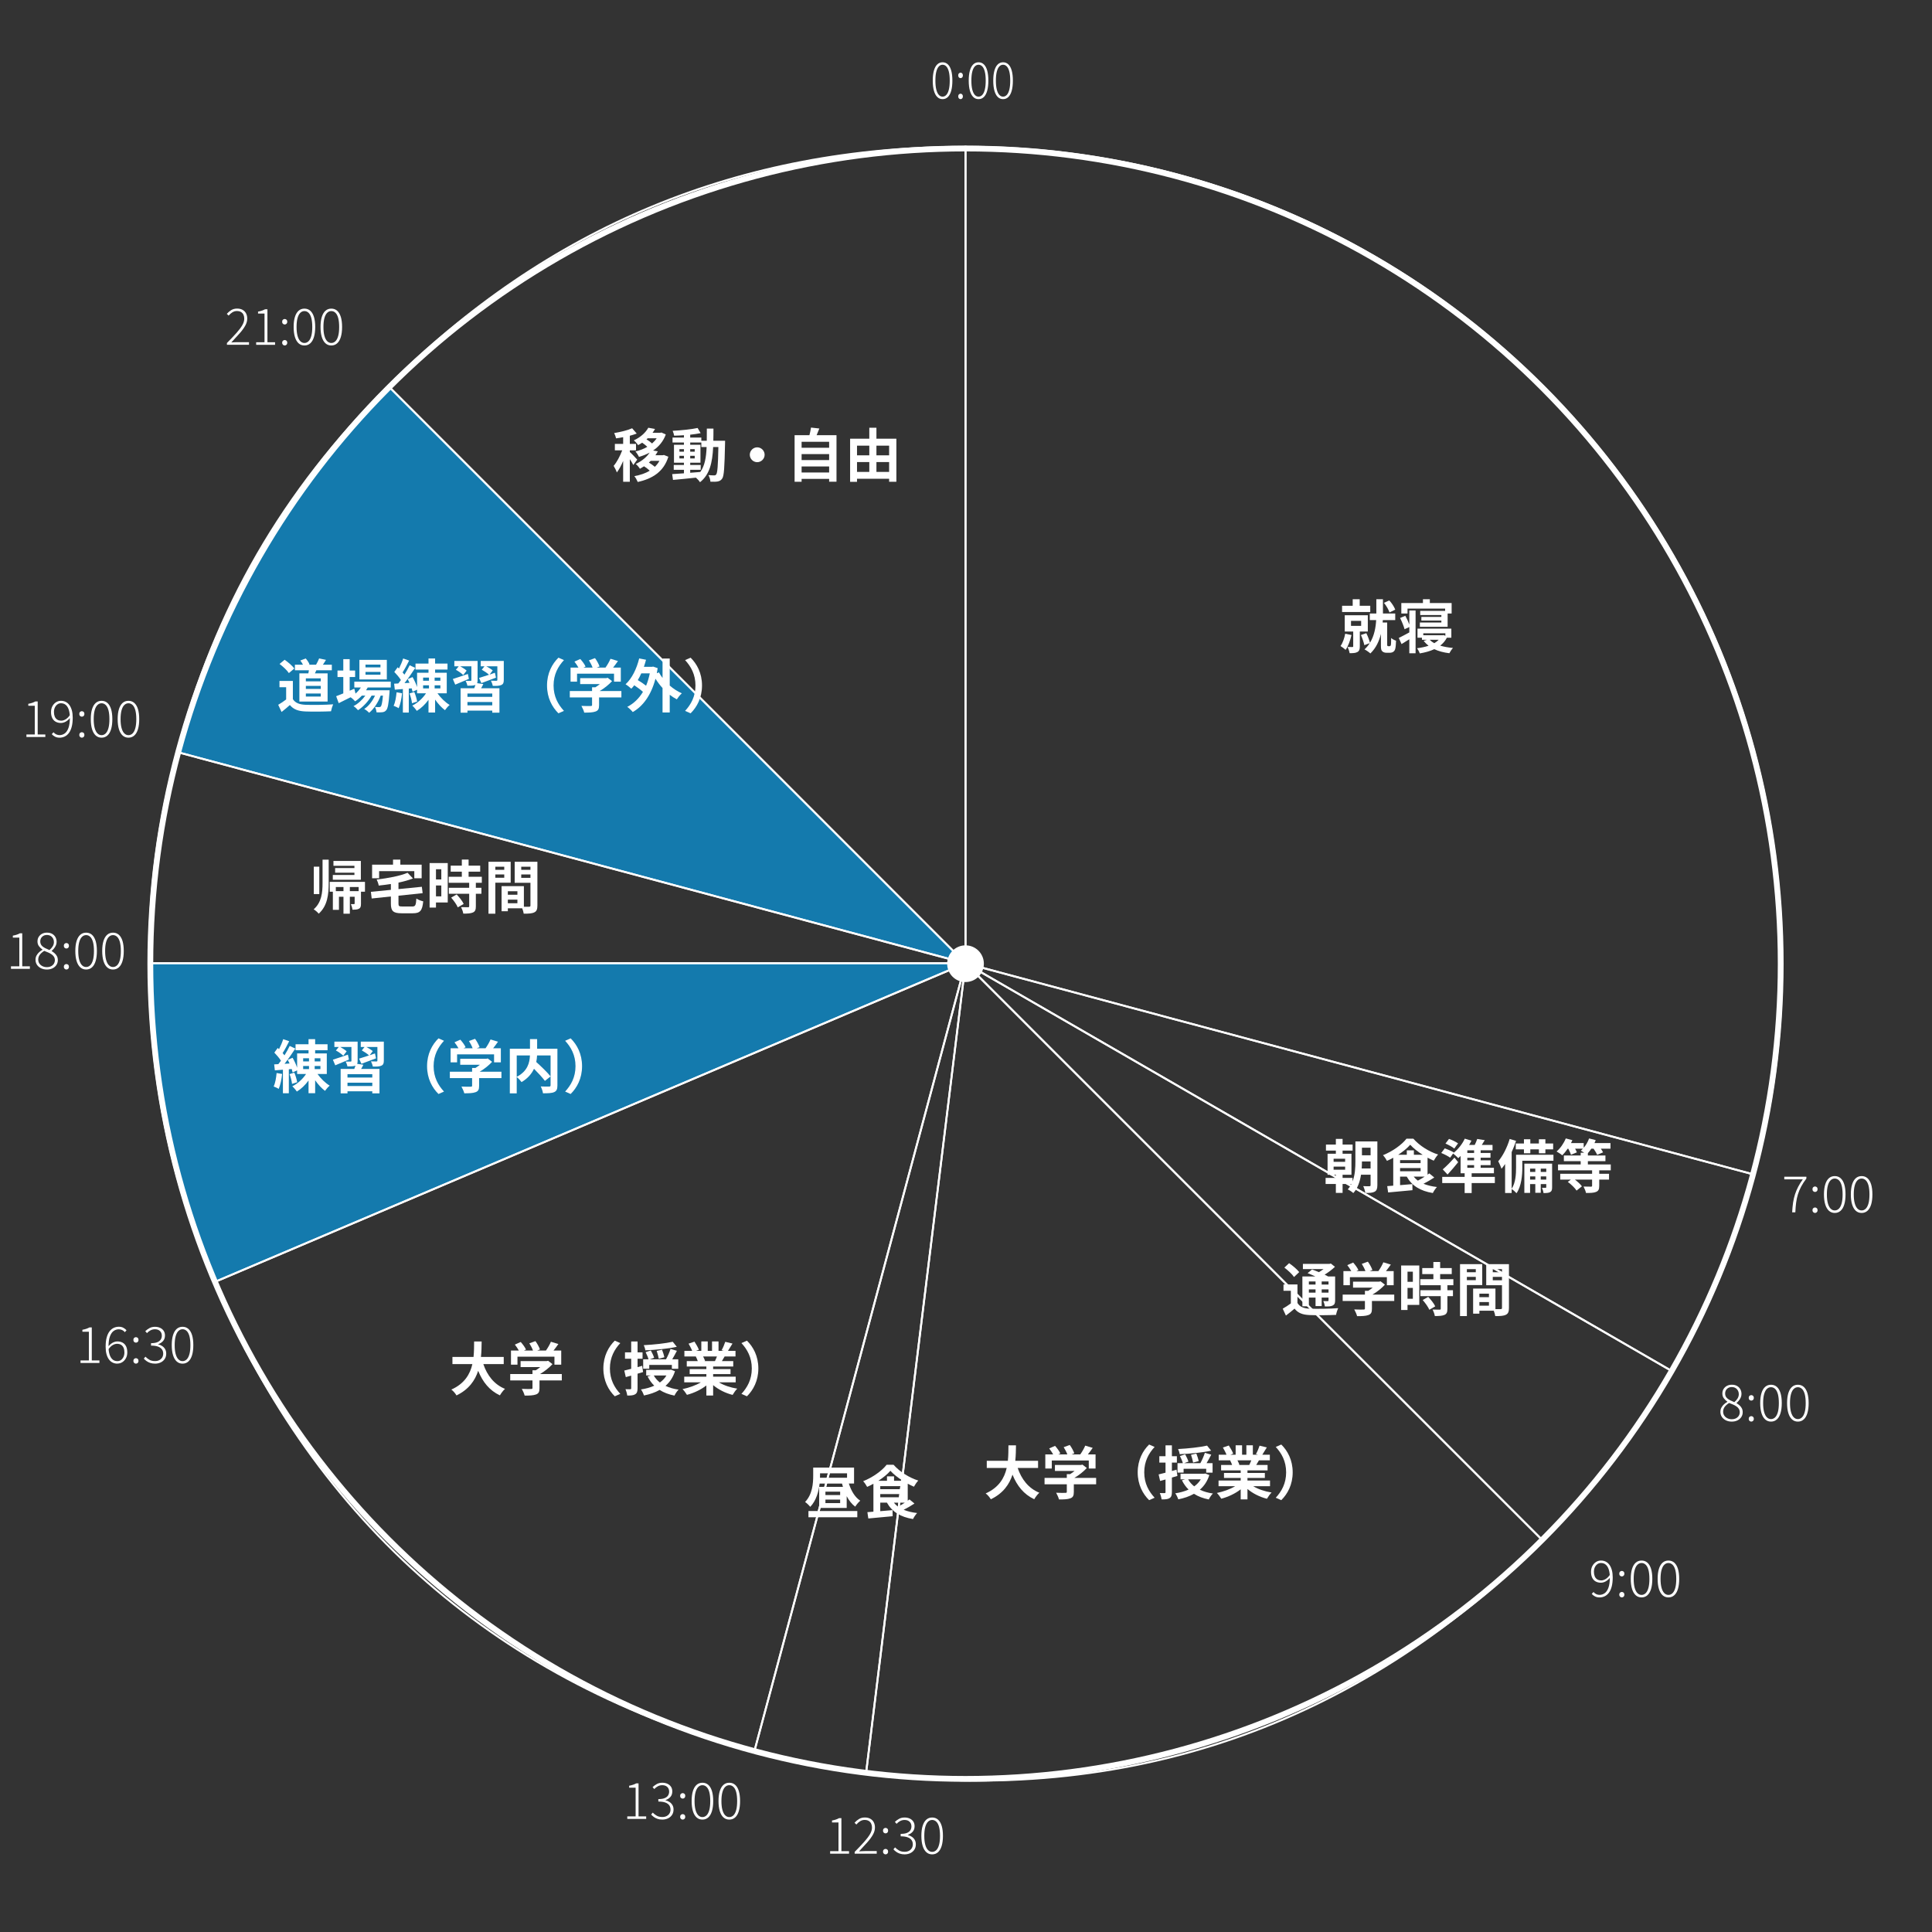 <?xml version="1.0" encoding="UTF-8"?>
<svg id="_レイヤー_1" data-name="レイヤー 1" xmlns="http://www.w3.org/2000/svg" viewBox="0 0 1000 1000">
  <rect x="0" y="0" width="1000" height="1000" fill="#333333" stroke="none"/>
  <g>
    <g>
      <path d="M487.88,51.32c-1.08,0-1.99-.37-2.75-1.12-.76-.74-1.34-1.83-1.74-3.26-.4-1.43-.6-3.17-.6-5.21s.2-3.78.6-5.19c.4-1.41.98-2.48,1.74-3.21.76-.73,1.68-1.09,2.75-1.09s1.99.36,2.75,1.09c.76.73,1.34,1.8,1.73,3.21.4,1.41.59,3.14.59,5.19s-.2,3.78-.59,5.21c-.39,1.43-.97,2.52-1.73,3.26-.76.75-1.68,1.12-2.75,1.12ZM487.88,50.02c.74,0,1.4-.31,1.96-.92s.99-1.54,1.29-2.77c.3-1.23.45-2.77.45-4.6s-.15-3.39-.45-4.6c-.3-1.21-.73-2.12-1.29-2.72-.56-.6-1.21-.9-1.96-.9s-1.4.3-1.96.9c-.56.6-1,1.5-1.3,2.72-.31,1.21-.46,2.75-.46,4.6s.15,3.37.46,4.6c.31,1.23.74,2.15,1.3,2.77.56.62,1.21.92,1.96.92Z" style="fill: #fff;"/>
      <path d="M497.18,40.45c-.32,0-.6-.12-.84-.38-.25-.25-.37-.59-.37-1.03s.12-.8.37-1.05c.24-.25.53-.38.84-.38.33,0,.62.13.85.38.24.25.36.6.36,1.05s-.12.78-.36,1.03c-.24.25-.52.38-.85.38ZM497.18,51.32c-.32,0-.6-.13-.84-.39-.25-.26-.37-.6-.37-1.01,0-.45.12-.8.37-1.05.24-.25.53-.38.84-.38.33,0,.62.12.85.38s.36.6.36,1.05c0,.42-.12.75-.36,1.01s-.52.39-.85.39Z" style="fill: #fff;"/>
      <path d="M506.5,51.32c-1.08,0-1.99-.37-2.75-1.12-.76-.74-1.34-1.83-1.74-3.26-.4-1.43-.6-3.17-.6-5.21s.2-3.78.6-5.19c.4-1.41.98-2.48,1.74-3.21.76-.73,1.68-1.09,2.75-1.09s1.99.36,2.75,1.09c.76.73,1.34,1.8,1.73,3.21.4,1.41.59,3.14.59,5.19s-.2,3.78-.59,5.21c-.39,1.43-.97,2.52-1.73,3.26-.76.75-1.68,1.12-2.75,1.12ZM506.5,50.02c.74,0,1.4-.31,1.96-.92s.99-1.54,1.29-2.77c.3-1.23.45-2.77.45-4.6s-.15-3.39-.45-4.6c-.3-1.21-.73-2.12-1.29-2.72-.56-.6-1.21-.9-1.96-.9s-1.4.3-1.96.9c-.56.6-1,1.5-1.3,2.72-.31,1.21-.46,2.75-.46,4.6s.15,3.37.46,4.6c.31,1.23.74,2.15,1.3,2.77.56.62,1.21.92,1.96.92Z" style="fill: #fff;"/>
      <path d="M519.19,51.32c-1.08,0-1.99-.37-2.75-1.12-.76-.74-1.34-1.83-1.74-3.26-.4-1.43-.6-3.17-.6-5.21s.2-3.78.6-5.19c.4-1.41.98-2.48,1.74-3.21.76-.73,1.68-1.09,2.75-1.09s1.99.36,2.75,1.09c.76.73,1.34,1.8,1.73,3.21.4,1.41.59,3.14.59,5.19s-.2,3.78-.59,5.21c-.39,1.43-.97,2.52-1.73,3.26-.76.75-1.68,1.12-2.75,1.12ZM519.19,50.02c.74,0,1.4-.31,1.96-.92s.99-1.54,1.29-2.77c.3-1.23.45-2.77.45-4.6s-.15-3.39-.45-4.6c-.3-1.21-.73-2.12-1.29-2.72-.56-.6-1.21-.9-1.96-.9s-1.4.3-1.96.9c-.56.6-1,1.5-1.3,2.72-.31,1.21-.46,2.75-.46,4.6s.15,3.37.46,4.6c.31,1.23.74,2.15,1.3,2.77.56.62,1.21.92,1.96.92Z" style="fill: #fff;"/>
    </g>
    <g>
      <path d="M896.34,735.82c-1.13,0-2.14-.22-3.03-.66s-1.59-1.04-2.09-1.79-.75-1.62-.75-2.59c0-.83.18-1.58.55-2.24.36-.66.82-1.24,1.38-1.73s1.12-.9,1.69-1.21v-.1c-.68-.45-1.28-1.02-1.81-1.72-.53-.69-.79-1.52-.79-2.5,0-.9.22-1.7.65-2.38.43-.68,1.02-1.22,1.75-1.6.74-.38,1.56-.57,2.48-.57,1.06,0,1.96.21,2.7.62s1.32.99,1.72,1.72c.4.73.6,1.55.6,2.47,0,.68-.14,1.31-.43,1.91-.29.6-.62,1.13-1.01,1.59-.39.46-.77.84-1.13,1.13v.1c.54.33,1.05.7,1.53,1.12s.88.91,1.2,1.5c.31.58.47,1.29.47,2.12,0,.88-.24,1.7-.71,2.43-.48.74-1.14,1.32-1.99,1.74-.85.42-1.84.64-2.96.64ZM896.36,734.59c.83,0,1.56-.16,2.18-.48.62-.32,1.1-.75,1.44-1.3.34-.55.51-1.16.51-1.83s-.16-1.28-.47-1.77c-.31-.49-.72-.91-1.23-1.26-.51-.35-1.1-.67-1.75-.95-.66-.28-1.33-.55-2.03-.83-.9.54-1.65,1.18-2.24,1.92-.59.75-.88,1.61-.88,2.6,0,.73.19,1.39.57,1.98.38.59.91,1.06,1.6,1.4.68.35,1.45.52,2.3.52ZM897.69,725.75c.73-.62,1.3-1.28,1.7-1.96.41-.68.61-1.42.61-2.2,0-.66-.14-1.26-.43-1.81-.29-.54-.7-.99-1.25-1.33-.55-.34-1.21-.51-1.99-.51-.99,0-1.8.31-2.44.94s-.96,1.42-.96,2.39c0,.83.23,1.52.69,2.07.46.55,1.06,1.01,1.79,1.38.74.37,1.5.71,2.27,1.03Z" style="fill: #fff;"/>
      <path d="M906.45,724.95c-.35,0-.65-.13-.92-.38s-.4-.59-.4-1.03.13-.8.4-1.05c.27-.25.58-.38.92-.38.36,0,.68.12.94.38.26.25.39.6.39,1.05s-.13.78-.39,1.03c-.26.25-.57.38-.94.38ZM906.45,735.82c-.35,0-.65-.13-.92-.39-.27-.26-.4-.6-.4-1.01,0-.45.13-.8.4-1.05.27-.25.58-.38.92-.38.36,0,.68.13.94.38.26.25.39.6.39,1.05,0,.42-.13.75-.39,1.01-.26.26-.57.39-.94.39Z" style="fill: #fff;"/>
      <path d="M916.67,735.82c-1.18,0-2.18-.37-3.02-1.12-.83-.75-1.47-1.83-1.91-3.26-.44-1.43-.66-3.17-.66-5.21s.22-3.77.66-5.19c.44-1.41,1.08-2.48,1.91-3.21.83-.73,1.84-1.09,3.02-1.09s2.18.36,3.02,1.09c.83.73,1.46,1.8,1.9,3.21.43,1.41.65,3.14.65,5.19s-.22,3.78-.65,5.21c-.43,1.43-1.07,2.52-1.9,3.26-.83.74-1.84,1.12-3.02,1.12ZM916.67,734.52c.82,0,1.53-.31,2.15-.92s1.09-1.54,1.42-2.77c.33-1.23.49-2.76.49-4.6s-.17-3.39-.49-4.6c-.33-1.21-.8-2.12-1.42-2.72-.62-.6-1.33-.9-2.15-.9s-1.53.3-2.14.9c-.62.6-1.09,1.5-1.43,2.72-.34,1.21-.51,2.75-.51,4.6s.17,3.37.51,4.6c.34,1.23.81,2.15,1.43,2.77s1.33.92,2.14.92Z" style="fill: #fff;"/>
      <path d="M930.58,735.82c-1.18,0-2.18-.37-3.02-1.12-.83-.75-1.47-1.83-1.91-3.26-.44-1.43-.66-3.17-.66-5.21s.22-3.77.66-5.19c.44-1.41,1.08-2.48,1.91-3.21.83-.73,1.84-1.09,3.02-1.09s2.18.36,3.02,1.09c.83.73,1.46,1.8,1.9,3.21.43,1.41.65,3.14.65,5.19s-.22,3.78-.65,5.21c-.43,1.43-1.07,2.52-1.9,3.26-.83.74-1.84,1.12-3.02,1.12ZM930.58,734.52c.81,0,1.53-.31,2.14-.92s1.09-1.54,1.42-2.77c.33-1.23.49-2.76.49-4.6s-.17-3.39-.49-4.6c-.33-1.21-.8-2.12-1.42-2.72-.62-.6-1.33-.9-2.14-.9s-1.53.3-2.14.9c-.62.6-1.09,1.5-1.43,2.72-.34,1.21-.51,2.75-.51,4.6s.17,3.37.51,4.6c.34,1.23.81,2.15,1.43,2.77.61.62,1.33.92,2.14.92Z" style="fill: #fff;"/>
    </g>
    <g>
      <path d="M827.91,826.82c-.9,0-1.68-.17-2.33-.51-.65-.34-1.22-.78-1.7-1.31l.91-.99c.4.49.87.85,1.42,1.11.55.25,1.1.38,1.68.38.97,0,1.86-.28,2.67-.84s1.46-1.51,1.95-2.83.74-3.12.74-5.37c0-1.49-.17-2.8-.51-3.93-.34-1.13-.85-2-1.53-2.61-.68-.61-1.56-.92-2.61-.92-.66,0-1.26.2-1.81.6-.55.4-.98.94-1.3,1.61-.32.68-.48,1.46-.48,2.34s.13,1.62.4,2.3c.27.68.69,1.22,1.26,1.6.57.38,1.3.57,2.18.57.66,0,1.38-.22,2.17-.68.79-.45,1.55-1.2,2.28-2.24l.05,1.48c-.42.52-.88.98-1.39,1.38-.51.4-1.05.71-1.61.92-.56.22-1.13.33-1.7.33-1.06,0-1.97-.22-2.74-.65s-1.37-1.07-1.78-1.91-.62-1.88-.62-3.11c0-1.14.24-2.15.72-3.02.48-.87,1.1-1.55,1.87-2.04.77-.49,1.62-.74,2.56-.74s1.75.19,2.5.57,1.38.94,1.91,1.68c.53.74.94,1.65,1.23,2.73.29,1.08.44,2.33.44,3.73,0,1.92-.19,3.55-.56,4.88-.37,1.33-.88,2.39-1.52,3.2-.64.81-1.37,1.39-2.18,1.75-.82.36-1.66.55-2.55.55Z" style="fill: #fff;"/>
      <path d="M839.45,815.95c-.35,0-.65-.13-.92-.38s-.4-.59-.4-1.03.13-.8.4-1.05c.27-.25.58-.38.92-.38.36,0,.68.12.94.38.26.25.39.6.39,1.05s-.13.78-.39,1.03c-.26.25-.57.38-.94.38ZM839.45,826.82c-.35,0-.65-.13-.92-.39-.27-.26-.4-.6-.4-1.01,0-.45.13-.8.4-1.05.27-.25.58-.38.92-.38.36,0,.68.13.94.38.26.25.39.6.39,1.05,0,.42-.13.75-.39,1.01-.26.26-.57.39-.94.39Z" style="fill: #fff;"/>
      <path d="M849.67,826.82c-1.18,0-2.18-.37-3.02-1.12-.83-.75-1.47-1.83-1.91-3.26-.44-1.43-.66-3.17-.66-5.21s.22-3.77.66-5.19c.44-1.41,1.08-2.48,1.91-3.21.83-.73,1.84-1.09,3.02-1.09s2.18.36,3.02,1.09c.83.73,1.46,1.8,1.9,3.21.43,1.41.65,3.14.65,5.19s-.22,3.78-.65,5.21c-.43,1.43-1.07,2.52-1.9,3.26-.83.74-1.84,1.12-3.02,1.12ZM849.67,825.52c.82,0,1.53-.31,2.15-.92s1.09-1.54,1.42-2.77c.33-1.23.49-2.76.49-4.6s-.17-3.39-.49-4.6c-.33-1.21-.8-2.12-1.42-2.72-.62-.6-1.33-.9-2.15-.9s-1.53.3-2.14.9c-.62.6-1.09,1.5-1.43,2.72-.34,1.21-.51,2.75-.51,4.6s.17,3.37.51,4.6c.34,1.23.81,2.15,1.43,2.77s1.33.92,2.14.92Z" style="fill: #fff;"/>
      <path d="M863.58,826.82c-1.18,0-2.18-.37-3.02-1.12-.83-.75-1.47-1.83-1.91-3.26-.44-1.43-.66-3.17-.66-5.21s.22-3.77.66-5.19c.44-1.41,1.08-2.48,1.91-3.21.83-.73,1.84-1.09,3.02-1.09s2.18.36,3.02,1.09c.83.73,1.46,1.8,1.9,3.21.43,1.41.65,3.14.65,5.19s-.22,3.78-.65,5.21c-.43,1.43-1.07,2.52-1.9,3.26-.83.74-1.84,1.12-3.02,1.12ZM863.58,825.52c.81,0,1.53-.31,2.14-.92s1.09-1.54,1.42-2.77c.33-1.23.49-2.76.49-4.6s-.17-3.39-.49-4.6c-.33-1.21-.8-2.12-1.42-2.72-.62-.6-1.33-.9-2.14-.9s-1.53.3-2.14.9c-.62.6-1.09,1.5-1.43,2.72-.34,1.21-.51,2.75-.51,4.6s.17,3.37.51,4.6c.34,1.23.81,2.15,1.43,2.77.61.62,1.33.92,2.14.92Z" style="fill: #fff;"/>
    </g>
    <g>
      <path d="M429.68,959.48v-1.33h4.32v-14.85h-3.35v-1.01c.78-.14,1.47-.31,2.07-.52.6-.21,1.12-.44,1.57-.7h1.22v17.08h3.95v1.33h-9.78Z" style="fill: #fff;"/>
      <path d="M442.37,959.48v-.94c1.99-2.01,3.65-3.76,4.97-5.24,1.32-1.48,2.31-2.81,2.99-3.98.68-1.17,1.01-2.29,1.01-3.37,0-.75-.13-1.42-.4-2.01s-.69-1.07-1.26-1.42c-.57-.35-1.31-.52-2.21-.52-.82,0-1.58.23-2.3.68-.72.45-1.36,1.01-1.91,1.69l-.96-.91c.71-.8,1.49-1.45,2.34-1.96.85-.51,1.85-.77,2.99-.77s2.05.22,2.83.65c.78.43,1.38,1.04,1.79,1.82s.62,1.69.62,2.73c0,1.2-.34,2.41-1.03,3.65-.69,1.24-1.65,2.56-2.89,3.96-1.24,1.4-2.68,2.98-4.33,4.73.5-.03,1.02-.07,1.56-.1.54-.03,1.05-.05,1.53-.05h6.08v1.35h-11.44Z" style="fill: #fff;"/>
      <path d="M458.36,948.95c-.35,0-.65-.13-.92-.38-.27-.25-.4-.59-.4-1.03s.13-.8.4-1.05c.27-.25.58-.38.92-.38s.68.13.94.38.39.6.39,1.05-.13.78-.39,1.03c-.26.25-.57.38-.94.38ZM458.36,959.82c-.35,0-.65-.13-.92-.39-.27-.26-.4-.6-.4-1.01,0-.45.13-.8.4-1.05.27-.25.58-.38.92-.38s.68.12.94.38c.26.25.39.6.39,1.05,0,.42-.13.75-.39,1.01s-.57.39-.94.39Z" style="fill: #fff;"/>
      <path d="M468.29,959.82c-.97,0-1.82-.13-2.55-.38-.73-.25-1.37-.58-1.91-.98-.55-.4-1.01-.81-1.39-1.25l.83-1.01c.55.57,1.22,1.1,2,1.57.78.48,1.78.71,2.99.71.83,0,1.56-.16,2.18-.48.62-.32,1.12-.77,1.48-1.35.36-.58.55-1.26.55-2.04,0-.83-.21-1.56-.64-2.17s-1.1-1.1-2.01-1.44c-.92-.35-2.13-.52-3.64-.52v-1.27c1.4,0,2.51-.17,3.31-.52.81-.35,1.39-.81,1.74-1.4s.53-1.24.53-1.95c0-1-.32-1.81-.96-2.42-.64-.61-1.51-.91-2.6-.91-.83,0-1.6.19-2.31.57-.71.38-1.32.86-1.82,1.43l-.88-1.01c.66-.62,1.39-1.16,2.21-1.6.81-.44,1.76-.66,2.83-.66.97,0,1.85.18,2.63.53s1.39.87,1.85,1.53c.45.67.68,1.48.68,2.43,0,1.18-.33,2.14-.99,2.87-.66.74-1.49,1.28-2.5,1.62v.1c.75.17,1.43.47,2.07.9.63.43,1.14.96,1.51,1.61.37.65.56,1.41.56,2.28,0,1.08-.26,2-.77,2.77-.51.77-1.2,1.37-2.07,1.79-.87.42-1.84.64-2.91.64Z" style="fill: #fff;"/>
      <path d="M482.49,959.82c-1.18,0-2.18-.37-3.02-1.12s-1.47-1.83-1.91-3.26c-.44-1.43-.66-3.17-.66-5.21s.22-3.78.66-5.19c.44-1.41,1.08-2.48,1.91-3.21s1.84-1.09,3.02-1.09,2.18.36,3.02,1.09,1.46,1.8,1.9,3.21c.43,1.41.65,3.14.65,5.19s-.22,3.78-.65,5.21c-.43,1.43-1.07,2.52-1.9,3.26s-1.84,1.12-3.02,1.12ZM482.49,958.52c.82,0,1.53-.31,2.15-.92s1.09-1.54,1.42-2.77.49-2.76.49-4.6-.17-3.39-.49-4.6-.8-2.12-1.42-2.72c-.62-.6-1.33-.9-2.15-.9s-1.53.3-2.14.9c-.62.6-1.09,1.5-1.43,2.72s-.51,2.75-.51,4.6.17,3.37.51,4.6.81,2.15,1.43,2.77,1.33.92,2.14.92Z" style="fill: #fff;"/>
    </g>
    <g>
      <path d="M324.68,941.48v-1.33h4.32v-14.85h-3.35v-1.01c.78-.14,1.47-.31,2.07-.52.6-.21,1.12-.44,1.57-.7h1.22v17.08h3.95v1.33h-9.78Z" style="fill: #fff;"/>
      <path d="M342.88,941.82c-.97,0-1.82-.13-2.55-.38-.73-.25-1.36-.58-1.91-.98-.55-.4-1.01-.81-1.39-1.25l.83-1.01c.55.57,1.22,1.1,2,1.57.78.48,1.78.71,2.99.71.83,0,1.56-.16,2.18-.48.62-.32,1.12-.77,1.48-1.35s.55-1.26.55-2.04c0-.83-.21-1.56-.64-2.17s-1.1-1.1-2.02-1.44c-.92-.35-2.13-.52-3.64-.52v-1.27c1.4,0,2.51-.17,3.32-.52.81-.35,1.39-.81,1.74-1.4s.53-1.24.53-1.95c0-1-.32-1.81-.96-2.42-.64-.61-1.51-.91-2.6-.91-.83,0-1.6.19-2.31.57s-1.32.86-1.82,1.43l-.88-1.01c.66-.62,1.4-1.16,2.21-1.6.81-.44,1.76-.66,2.83-.66.97,0,1.85.18,2.63.53.78.36,1.4.87,1.85,1.53.45.67.68,1.48.68,2.43,0,1.18-.33,2.14-.99,2.87s-1.49,1.28-2.5,1.62v.1c.75.17,1.43.47,2.07.9.63.43,1.13.96,1.51,1.61.37.65.56,1.41.56,2.28,0,1.08-.26,2-.77,2.77-.51.77-1.2,1.37-2.07,1.79-.87.42-1.84.64-2.91.64Z" style="fill: #fff;"/>
      <path d="M353.36,930.95c-.35,0-.65-.13-.92-.38-.27-.25-.4-.59-.4-1.03s.13-.8.4-1.05c.27-.25.58-.38.92-.38s.68.13.94.38.39.6.39,1.05-.13.78-.39,1.03c-.26.25-.57.38-.94.38ZM353.36,941.82c-.35,0-.65-.13-.92-.39-.27-.26-.4-.6-.4-1.01,0-.45.13-.8.4-1.05.27-.25.58-.38.92-.38s.68.12.94.38c.26.25.39.6.39,1.05,0,.42-.13.75-.39,1.01s-.57.39-.94.39Z" style="fill: #fff;"/>
      <path d="M363.58,941.82c-1.18,0-2.18-.37-3.02-1.12s-1.47-1.83-1.91-3.26c-.44-1.43-.66-3.17-.66-5.21s.22-3.78.66-5.19c.44-1.41,1.08-2.48,1.91-3.21s1.84-1.09,3.02-1.09,2.18.36,3.02,1.09,1.46,1.8,1.9,3.21c.43,1.41.65,3.14.65,5.19s-.22,3.78-.65,5.21c-.43,1.43-1.07,2.52-1.9,3.26s-1.84,1.12-3.02,1.12ZM363.58,940.52c.81,0,1.53-.31,2.14-.92s1.09-1.54,1.42-2.77.49-2.76.49-4.6-.17-3.39-.49-4.6-.8-2.12-1.42-2.72c-.62-.6-1.33-.9-2.14-.9s-1.53.3-2.14.9c-.62.6-1.09,1.5-1.43,2.72s-.51,2.75-.51,4.6.17,3.37.51,4.6.81,2.15,1.43,2.77c.61.62,1.33.92,2.14.92Z" style="fill: #fff;"/>
      <path d="M377.49,941.82c-1.18,0-2.18-.37-3.02-1.12s-1.47-1.83-1.91-3.26c-.44-1.43-.66-3.17-.66-5.21s.22-3.78.66-5.19c.44-1.41,1.08-2.48,1.91-3.21s1.84-1.09,3.02-1.09,2.18.36,3.02,1.09,1.46,1.8,1.9,3.21c.43,1.41.65,3.14.65,5.19s-.22,3.78-.65,5.21c-.43,1.43-1.07,2.52-1.9,3.26s-1.84,1.12-3.02,1.12ZM377.49,940.52c.82,0,1.53-.31,2.15-.92s1.09-1.54,1.42-2.77.49-2.76.49-4.6-.17-3.39-.49-4.6-.8-2.12-1.42-2.72c-.62-.6-1.33-.9-2.15-.9s-1.53.3-2.14.9c-.62.6-1.09,1.5-1.43,2.72s-.51,2.75-.51,4.6.17,3.37.51,4.6.81,2.15,1.43,2.77,1.33.92,2.14.92Z" style="fill: #fff;"/>
    </g>
    <g>
      <path d="M41.68,705.48v-1.33h4.32v-14.85h-3.35v-1.01c.78-.14,1.47-.31,2.07-.52s1.12-.44,1.57-.7h1.22v17.08h3.95v1.33h-9.78Z" style="fill: #fff;"/>
      <path d="M60.77,705.82c-.92,0-1.75-.19-2.5-.56-.75-.37-1.39-.93-1.92-1.68-.54-.74-.95-1.66-1.24-2.74-.29-1.08-.43-2.34-.43-3.76,0-1.91.18-3.52.55-4.84.36-1.32.87-2.38,1.51-3.2s1.37-1.4,2.18-1.77c.81-.36,1.67-.55,2.57-.55s1.66.17,2.31.51c.66.34,1.22.78,1.69,1.31l-.88.99c-.38-.49-.84-.85-1.39-1.11-.55-.25-1.12-.38-1.73-.38-.95,0-1.83.28-2.64.84s-1.45,1.5-1.94,2.82-.73,3.1-.73,5.36c0,1.53.17,2.84.51,3.95s.84,1.97,1.52,2.59c.68.62,1.53.92,2.57.92.69,0,1.31-.2,1.86-.6.55-.4.97-.94,1.29-1.61.31-.68.47-1.44.47-2.29s-.13-1.66-.4-2.33c-.27-.67-.69-1.19-1.26-1.57-.57-.38-1.31-.57-2.21-.57-.66,0-1.38.22-2.16.65-.78.43-1.54,1.18-2.29,2.24l-.05-1.46c.43-.55.9-1.03,1.4-1.42.5-.39,1.04-.69,1.61-.91.57-.22,1.13-.33,1.69-.33,1.08,0,2,.22,2.77.65.77.43,1.36,1.07,1.77,1.91.41.84.61,1.88.61,3.13,0,1.13-.23,2.12-.7,2.99-.47.87-1.09,1.55-1.86,2.04-.77.49-1.62.74-2.56.74Z" style="fill: #fff;"/>
      <path d="M70.36,694.95c-.35,0-.65-.13-.92-.38-.27-.25-.4-.59-.4-1.03s.13-.8.4-1.05c.27-.25.58-.38.92-.38s.68.12.94.38c.26.25.39.6.39,1.05s-.13.78-.39,1.03-.57.38-.94.38ZM70.36,705.82c-.35,0-.65-.13-.92-.39-.27-.26-.4-.6-.4-1.01,0-.45.13-.8.4-1.05.27-.25.58-.38.92-.38s.68.13.94.38c.26.25.39.6.39,1.05,0,.42-.13.75-.39,1.01-.26.26-.57.39-.94.39Z" style="fill: #fff;"/>
      <path d="M80.29,705.82c-.97,0-1.82-.13-2.55-.38-.73-.25-1.37-.58-1.91-.97s-1.01-.81-1.39-1.25l.83-1.01c.55.57,1.22,1.1,2,1.57.78.48,1.78.71,2.99.71.83,0,1.56-.16,2.18-.48s1.12-.77,1.48-1.35c.36-.58.55-1.26.55-2.04,0-.83-.21-1.56-.64-2.17s-1.1-1.1-2.01-1.44c-.92-.35-2.13-.52-3.64-.52v-1.27c1.4,0,2.51-.17,3.31-.52s1.39-.81,1.74-1.4c.36-.59.53-1.24.53-1.95,0-1-.32-1.81-.96-2.42-.64-.61-1.51-.91-2.6-.91-.83,0-1.6.19-2.31.57-.71.38-1.32.86-1.82,1.43l-.88-1.01c.66-.62,1.39-1.16,2.21-1.6.81-.44,1.76-.66,2.83-.66.97,0,1.85.18,2.63.53s1.39.87,1.85,1.53c.45.67.68,1.48.68,2.43,0,1.18-.33,2.14-.99,2.87-.66.74-1.49,1.28-2.5,1.62v.1c.75.17,1.43.47,2.07.9s1.14.96,1.51,1.61c.37.65.56,1.41.56,2.28,0,1.07-.26,2-.77,2.77-.51.77-1.2,1.37-2.07,1.79-.87.42-1.84.64-2.91.64Z" style="fill: #fff;"/>
      <path d="M94.49,705.82c-1.18,0-2.18-.37-3.02-1.12-.83-.75-1.47-1.83-1.91-3.26-.44-1.43-.66-3.17-.66-5.21s.22-3.77.66-5.19c.44-1.41,1.08-2.48,1.91-3.21.83-.73,1.84-1.09,3.02-1.09s2.18.36,3.02,1.09c.83.73,1.46,1.8,1.9,3.21.43,1.41.65,3.14.65,5.19s-.22,3.78-.65,5.21c-.43,1.43-1.07,2.52-1.9,3.26-.83.74-1.84,1.12-3.02,1.12ZM94.49,704.52c.82,0,1.53-.31,2.15-.92s1.09-1.54,1.42-2.77c.33-1.23.49-2.76.49-4.6s-.17-3.39-.49-4.6c-.33-1.21-.8-2.12-1.42-2.72-.62-.6-1.33-.9-2.15-.9s-1.53.3-2.14.9c-.62.6-1.09,1.5-1.43,2.72-.34,1.21-.51,2.75-.51,4.6s.17,3.37.51,4.6c.34,1.23.81,2.15,1.43,2.77s1.33.92,2.14.92Z" style="fill: #fff;"/>
    </g>
    <g>
      <path d="M5.68,501.48v-1.33h4.32v-14.85h-3.35v-1.01c.78-.14,1.47-.31,2.07-.52s1.12-.44,1.57-.7h1.22v17.08h3.95v1.33H5.68Z" style="fill: #fff;"/>
      <path d="M24.25,501.82c-1.13,0-2.14-.22-3.03-.66-.89-.44-1.59-1.04-2.09-1.79s-.75-1.62-.75-2.59c0-.83.18-1.58.55-2.24.36-.66.82-1.24,1.38-1.73.55-.49,1.12-.9,1.69-1.21v-.1c-.68-.45-1.28-1.02-1.81-1.72-.53-.69-.79-1.52-.79-2.5,0-.9.22-1.7.65-2.38s1.02-1.22,1.75-1.6c.74-.38,1.56-.57,2.48-.57,1.06,0,1.96.21,2.7.62s1.32.99,1.72,1.72c.4.73.6,1.55.6,2.47,0,.68-.14,1.31-.43,1.91-.29.6-.62,1.13-1.01,1.59-.39.46-.77.84-1.13,1.13v.1c.54.33,1.05.7,1.53,1.12s.88.91,1.2,1.5c.31.58.47,1.29.47,2.12,0,.88-.24,1.7-.71,2.43s-1.14,1.32-1.99,1.74c-.85.42-1.84.64-2.96.64ZM24.27,500.59c.83,0,1.56-.16,2.18-.48.62-.32,1.11-.75,1.44-1.3s.51-1.16.51-1.83-.16-1.28-.47-1.77c-.31-.49-.72-.91-1.24-1.26-.51-.35-1.1-.67-1.75-.95-.66-.28-1.33-.55-2.03-.83-.9.54-1.65,1.18-2.24,1.92-.59.75-.88,1.61-.88,2.6,0,.73.19,1.39.57,1.98.38.59.91,1.06,1.6,1.4.68.35,1.45.52,2.3.52ZM25.6,491.75c.73-.62,1.29-1.28,1.7-1.96.41-.68.61-1.42.61-2.2,0-.66-.14-1.26-.43-1.81-.29-.54-.7-.99-1.25-1.33s-1.21-.51-1.99-.51c-.99,0-1.8.31-2.44.94-.64.62-.96,1.42-.96,2.39,0,.83.23,1.52.69,2.07s1.06,1.01,1.79,1.38c.74.37,1.5.71,2.28,1.03Z" style="fill: #fff;"/>
      <path d="M34.36,490.95c-.35,0-.65-.13-.92-.38-.27-.25-.4-.59-.4-1.03s.13-.8.4-1.05c.27-.25.58-.38.92-.38s.68.12.94.38c.26.25.39.6.39,1.05s-.13.78-.39,1.03-.57.38-.94.38ZM34.36,501.82c-.35,0-.65-.13-.92-.39-.27-.26-.4-.6-.4-1.01,0-.45.13-.8.4-1.05.27-.25.58-.38.92-.38s.68.13.94.38c.26.25.39.6.39,1.05,0,.42-.13.75-.39,1.01-.26.26-.57.39-.94.39Z" style="fill: #fff;"/>
      <path d="M44.58,501.82c-1.18,0-2.18-.37-3.02-1.12-.83-.75-1.47-1.83-1.91-3.26-.44-1.43-.66-3.17-.66-5.21s.22-3.77.66-5.19c.44-1.41,1.08-2.48,1.91-3.21.83-.73,1.84-1.09,3.02-1.09s2.18.36,3.02,1.09c.83.73,1.46,1.8,1.9,3.21.43,1.41.65,3.14.65,5.19s-.22,3.78-.65,5.21c-.43,1.43-1.07,2.52-1.9,3.26-.83.74-1.84,1.12-3.02,1.12ZM44.58,500.52c.81,0,1.53-.31,2.14-.92s1.09-1.54,1.42-2.77c.33-1.23.49-2.76.49-4.6s-.17-3.39-.49-4.6c-.33-1.21-.8-2.12-1.42-2.72-.62-.6-1.33-.9-2.14-.9s-1.53.3-2.14.9c-.62.6-1.09,1.5-1.43,2.72-.34,1.21-.51,2.75-.51,4.6s.17,3.37.51,4.6c.34,1.23.81,2.15,1.43,2.77.61.62,1.33.92,2.14.92Z" style="fill: #fff;"/>
      <path d="M58.49,501.82c-1.18,0-2.18-.37-3.02-1.12-.83-.75-1.47-1.83-1.91-3.26-.44-1.43-.66-3.17-.66-5.21s.22-3.77.66-5.19c.44-1.41,1.08-2.48,1.91-3.21.83-.73,1.84-1.09,3.02-1.09s2.18.36,3.02,1.09c.83.73,1.46,1.8,1.9,3.21.43,1.41.65,3.14.65,5.19s-.22,3.78-.65,5.21c-.43,1.43-1.07,2.52-1.9,3.26-.83.74-1.84,1.12-3.02,1.12ZM58.49,500.52c.82,0,1.53-.31,2.15-.92s1.09-1.54,1.42-2.77c.33-1.23.49-2.76.49-4.6s-.17-3.39-.49-4.6c-.33-1.21-.8-2.12-1.42-2.72-.62-.6-1.33-.9-2.15-.9s-1.53.3-2.14.9c-.62.6-1.09,1.5-1.43,2.72-.34,1.21-.51,2.75-.51,4.6s.17,3.37.51,4.6c.34,1.23.81,2.15,1.43,2.77s1.33.92,2.14.92Z" style="fill: #fff;"/>
    </g>
    <g>
      <path d="M13.68,381.48v-1.33h4.32v-14.85h-3.35v-1.01c.78-.14,1.47-.31,2.07-.52s1.12-.44,1.57-.7h1.22v17.08h3.95v1.33h-9.78Z" style="fill: #fff;"/>
      <path d="M30.82,381.82c-.9,0-1.68-.17-2.33-.51-.65-.34-1.22-.78-1.7-1.31l.91-.99c.4.49.87.85,1.42,1.11.55.25,1.11.38,1.68.38.97,0,1.86-.28,2.67-.84.81-.56,1.46-1.51,1.95-2.83s.74-3.12.74-5.37c0-1.49-.17-2.8-.51-3.93-.34-1.13-.85-2-1.53-2.61-.68-.61-1.56-.92-2.61-.92-.66,0-1.26.2-1.81.6-.55.4-.98.94-1.3,1.61-.32.68-.48,1.46-.48,2.34s.13,1.62.4,2.3c.27.68.69,1.22,1.26,1.6s1.3.57,2.18.57c.66,0,1.38-.22,2.17-.68.79-.45,1.55-1.2,2.27-2.24l.05,1.48c-.42.52-.88.98-1.39,1.38-.51.4-1.05.71-1.61.92-.56.22-1.13.33-1.7.33-1.06,0-1.97-.22-2.74-.65-.77-.43-1.37-1.07-1.78-1.91s-.62-1.88-.62-3.11c0-1.14.24-2.15.71-3.02s1.1-1.55,1.87-2.04c.77-.49,1.62-.74,2.56-.74s1.75.19,2.5.57,1.38.94,1.91,1.68c.53.74.94,1.65,1.24,2.73.29,1.08.44,2.33.44,3.73,0,1.92-.19,3.55-.56,4.88-.37,1.33-.88,2.39-1.52,3.2-.64.81-1.37,1.39-2.18,1.75s-1.66.55-2.55.55Z" style="fill: #fff;"/>
      <path d="M42.36,370.95c-.35,0-.65-.13-.92-.38-.27-.25-.4-.59-.4-1.03s.13-.8.4-1.05c.27-.25.58-.38.92-.38s.68.12.94.38c.26.25.39.6.39,1.05s-.13.78-.39,1.03-.57.38-.94.38ZM42.36,381.82c-.35,0-.65-.13-.92-.39-.27-.26-.4-.6-.4-1.01,0-.45.13-.8.4-1.05.27-.25.58-.38.92-.38s.68.13.94.38c.26.25.39.6.39,1.05,0,.42-.13.75-.39,1.01-.26.26-.57.39-.94.39Z" style="fill: #fff;"/>
      <path d="M52.58,381.82c-1.18,0-2.18-.37-3.02-1.12-.83-.75-1.47-1.83-1.91-3.26-.44-1.43-.66-3.17-.66-5.21s.22-3.77.66-5.19c.44-1.41,1.08-2.48,1.91-3.21.83-.73,1.84-1.09,3.02-1.09s2.18.36,3.02,1.09c.83.73,1.46,1.8,1.9,3.21.43,1.41.65,3.14.65,5.19s-.22,3.78-.65,5.21c-.43,1.43-1.07,2.52-1.9,3.26-.83.74-1.84,1.12-3.02,1.12ZM52.58,380.52c.81,0,1.53-.31,2.14-.92s1.09-1.54,1.42-2.77c.33-1.23.49-2.76.49-4.6s-.17-3.39-.49-4.6c-.33-1.21-.8-2.12-1.42-2.72-.62-.6-1.33-.9-2.14-.9s-1.53.3-2.14.9c-.62.6-1.09,1.5-1.43,2.72-.34,1.21-.51,2.75-.51,4.6s.17,3.37.51,4.6c.34,1.23.81,2.15,1.43,2.77.61.62,1.33.92,2.14.92Z" style="fill: #fff;"/>
      <path d="M66.49,381.82c-1.18,0-2.18-.37-3.02-1.12-.83-.75-1.47-1.83-1.91-3.26-.44-1.43-.66-3.17-.66-5.21s.22-3.77.66-5.19c.44-1.41,1.08-2.48,1.91-3.21.83-.73,1.84-1.09,3.02-1.09s2.18.36,3.02,1.09c.83.73,1.46,1.8,1.9,3.21.43,1.41.65,3.14.65,5.19s-.22,3.78-.65,5.21c-.43,1.43-1.07,2.52-1.9,3.26-.83.74-1.84,1.12-3.02,1.12ZM66.49,380.52c.82,0,1.53-.31,2.15-.92s1.09-1.54,1.42-2.77c.33-1.23.49-2.76.49-4.6s-.17-3.39-.49-4.6c-.33-1.21-.8-2.12-1.42-2.72-.62-.6-1.33-.9-2.15-.9s-1.53.3-2.14.9c-.62.6-1.09,1.5-1.43,2.72-.34,1.21-.51,2.75-.51,4.6s.17,3.37.51,4.6c.34,1.23.81,2.15,1.43,2.77s1.33.92,2.14.92Z" style="fill: #fff;"/>
    </g>
    <g>
      <path d="M927.62,627.48c.09-1.82.25-3.5.48-5.03.23-1.53.57-2.97,1.01-4.32.44-1.34.99-2.64,1.65-3.9s1.45-2.53,2.37-3.81h-9.59v-1.35h11.44v.94c-1.09,1.44-1.99,2.83-2.7,4.16-.71,1.34-1.27,2.68-1.69,4.04-.42,1.36-.72,2.8-.92,4.32-.2,1.52-.33,3.17-.4,4.95h-1.64Z" style="fill: #fff;"/>
      <path d="M939.45,616.95c-.35,0-.65-.13-.92-.38s-.4-.59-.4-1.03.13-.8.4-1.05c.27-.25.58-.38.92-.38.36,0,.68.12.94.38.26.25.39.6.39,1.05s-.13.78-.39,1.03c-.26.25-.57.38-.94.38ZM939.45,627.82c-.35,0-.65-.13-.92-.39-.27-.26-.4-.6-.4-1.01,0-.45.13-.8.4-1.05.27-.25.58-.38.92-.38.36,0,.68.13.94.38.26.25.39.6.39,1.05,0,.42-.13.75-.39,1.01-.26.26-.57.39-.94.39Z" style="fill: #fff;"/>
      <path d="M949.67,627.82c-1.18,0-2.18-.37-3.02-1.12-.83-.75-1.47-1.83-1.91-3.26-.44-1.43-.66-3.17-.66-5.21s.22-3.77.66-5.19c.44-1.41,1.08-2.48,1.91-3.21.83-.73,1.84-1.09,3.02-1.09s2.18.36,3.02,1.09c.83.73,1.46,1.8,1.9,3.21.43,1.41.65,3.14.65,5.19s-.22,3.78-.65,5.21c-.43,1.43-1.07,2.52-1.9,3.26-.83.74-1.84,1.12-3.02,1.12ZM949.67,626.52c.82,0,1.53-.31,2.15-.92s1.09-1.54,1.42-2.77c.33-1.23.49-2.76.49-4.6s-.17-3.39-.49-4.6c-.33-1.21-.8-2.12-1.42-2.72-.62-.6-1.33-.9-2.15-.9s-1.53.3-2.14.9c-.62.6-1.09,1.5-1.43,2.72-.34,1.21-.51,2.75-.51,4.6s.17,3.37.51,4.6c.34,1.23.81,2.15,1.43,2.77s1.33.92,2.14.92Z" style="fill: #fff;"/>
      <path d="M963.58,627.82c-1.18,0-2.18-.37-3.02-1.12-.83-.75-1.47-1.83-1.91-3.26-.44-1.43-.66-3.17-.66-5.21s.22-3.77.66-5.19c.44-1.41,1.08-2.48,1.91-3.21.83-.73,1.84-1.09,3.02-1.09s2.18.36,3.02,1.09c.83.73,1.46,1.8,1.9,3.21.43,1.41.65,3.14.65,5.19s-.22,3.78-.65,5.21c-.43,1.43-1.07,2.52-1.9,3.26-.83.74-1.84,1.12-3.02,1.12ZM963.58,626.52c.81,0,1.53-.31,2.14-.92s1.09-1.54,1.42-2.77c.33-1.23.49-2.76.49-4.6s-.17-3.39-.49-4.6c-.33-1.21-.8-2.12-1.42-2.72-.62-.6-1.33-.9-2.14-.9s-1.53.3-2.14.9c-.62.6-1.09,1.5-1.43,2.72-.34,1.21-.51,2.75-.51,4.6s.17,3.37.51,4.6c.34,1.23.81,2.15,1.43,2.77.61.62,1.33.92,2.14.92Z" style="fill: #fff;"/>
    </g>
    <g>
      <path d="M117.46,178.48v-.94c1.99-2.01,3.65-3.76,4.97-5.24,1.32-1.48,2.31-2.81,2.99-3.98.68-1.17,1.01-2.29,1.01-3.37,0-.75-.13-1.42-.4-2.02s-.69-1.07-1.26-1.42-1.31-.52-2.21-.52c-.81,0-1.58.23-2.3.68-.72.45-1.36,1.01-1.91,1.69l-.96-.91c.71-.8,1.49-1.45,2.34-1.96.85-.51,1.85-.77,2.99-.77s2.05.22,2.83.65,1.38,1.04,1.79,1.82c.42.78.62,1.69.62,2.73,0,1.2-.34,2.41-1.03,3.65s-1.65,2.56-2.89,3.96-2.68,2.98-4.33,4.73c.5-.04,1.02-.07,1.56-.1.54-.03,1.05-.05,1.53-.05h6.08v1.35h-11.44Z" style="fill: #fff;"/>
      <path d="M132.59,178.48v-1.33h4.32v-14.85h-3.35v-1.01c.78-.14,1.47-.31,2.07-.52.6-.21,1.12-.44,1.57-.7h1.22v17.08h3.95v1.33h-9.78Z" style="fill: #fff;"/>
      <path d="M147.36,167.95c-.35,0-.65-.13-.92-.38-.27-.25-.4-.59-.4-1.03s.13-.8.4-1.05c.27-.25.58-.38.92-.38s.68.12.94.38c.26.25.39.6.39,1.05s-.13.78-.39,1.03-.57.38-.94.38ZM147.36,178.82c-.35,0-.65-.13-.92-.39-.27-.26-.4-.6-.4-1.01,0-.45.13-.8.4-1.05.27-.25.58-.38.92-.38s.68.13.94.38c.26.25.39.6.39,1.05,0,.42-.13.75-.39,1.01-.26.26-.57.39-.94.39Z" style="fill: #fff;"/>
      <path d="M157.58,178.82c-1.18,0-2.18-.37-3.02-1.12-.83-.75-1.47-1.83-1.91-3.26-.44-1.43-.66-3.17-.66-5.21s.22-3.77.66-5.19c.44-1.41,1.08-2.48,1.91-3.21.83-.73,1.84-1.09,3.02-1.09s2.18.36,3.02,1.09c.83.73,1.46,1.8,1.9,3.21.43,1.41.65,3.14.65,5.19s-.22,3.78-.65,5.21c-.43,1.43-1.07,2.52-1.9,3.26-.83.74-1.84,1.12-3.02,1.12ZM157.58,177.52c.81,0,1.53-.31,2.14-.92s1.09-1.54,1.42-2.77c.33-1.23.49-2.76.49-4.6s-.17-3.39-.49-4.6c-.33-1.21-.8-2.12-1.42-2.72-.62-.6-1.33-.9-2.14-.9s-1.53.3-2.14.9c-.62.6-1.09,1.5-1.43,2.72-.34,1.21-.51,2.75-.51,4.6s.17,3.37.51,4.6c.34,1.23.81,2.15,1.43,2.77.61.62,1.33.92,2.14.92Z" style="fill: #fff;"/>
      <path d="M171.49,178.82c-1.18,0-2.18-.37-3.02-1.12-.83-.75-1.47-1.83-1.91-3.26-.44-1.43-.66-3.17-.66-5.21s.22-3.77.66-5.19c.44-1.41,1.08-2.48,1.91-3.21.83-.73,1.84-1.09,3.02-1.09s2.18.36,3.02,1.09c.83.73,1.46,1.8,1.9,3.21.43,1.41.65,3.14.65,5.19s-.22,3.78-.65,5.21c-.43,1.43-1.07,2.52-1.9,3.26-.83.74-1.84,1.12-3.02,1.12ZM171.49,177.52c.82,0,1.53-.31,2.15-.92s1.09-1.54,1.42-2.77c.33-1.23.49-2.76.49-4.6s-.17-3.39-.49-4.6c-.33-1.21-.8-2.12-1.42-2.72-.62-.6-1.33-.9-2.15-.9s-1.53.3-2.14.9c-.62.6-1.09,1.5-1.43,2.72-.34,1.21-.51,2.75-.51,4.6s.17,3.37.51,4.6c.34,1.23.81,2.15,1.43,2.77s1.33.92,2.14.92Z" style="fill: #fff;"/>
    </g>
  </g>
  <g>
    <g>
      <g>
        <path d="M499.75,498.59L200.91,199.75c82.52-82.52,182.14-123.78,298.84-123.78v422.62Z" style="fill: none; stroke: #fff; stroke-miterlimit: 10;"/>
        <path d="M499.75,498.59l-408.22-109.38c20.12-75.08,54.42-134.5,109.38-189.46l298.84,298.84Z" style="fill: rgba(0, 170, 255, .6); stroke: #fff; stroke-miterlimit: 10;"/>
        <path d="M499.75,498.59H77.13c0-38.75,4.37-71.96,14.4-109.38l408.22,109.38Z" style="fill: none; stroke: #fff; stroke-miterlimit: 10;"/>
        <path d="M499.75,498.59l-389.03,165.13c-22.8-53.71-33.6-106.78-33.6-165.13h422.62Z" style="fill: rgba(0, 170, 255, .6); stroke: #fff; stroke-miterlimit: 10;"/>
        <path d="M499.75,498.59l-109.38,408.22c-131.44-35.22-226.48-117.83-279.64-243.09l389.03-165.13Z" style="fill: none; stroke: #fff; stroke-miterlimit: 10;"/>
        <path d="M499.75,498.59l-51.51,419.47c-19.23-2.36-39.17-6.24-57.88-11.25l109.38-408.22Z" style="fill: none; stroke: #fff; stroke-miterlimit: 10;"/>
        <path d="M499.75,498.59l298.84,298.84c-96.22,96.22-215.28,137.22-350.35,120.63l51.51-419.47Z" style="fill: none; stroke: #fff; stroke-miterlimit: 10;"/>
        <path d="M499.75,498.59l366,211.31c-19.37,33.55-39.77,60.13-67.16,87.53l-298.84-298.84Z" style="fill: none; stroke: #fff; stroke-miterlimit: 10;"/>
        <path d="M499.75,498.59l408.22,109.38c-10.03,37.43-22.85,68.37-42.22,101.93l-366-211.31Z" style="fill: none; stroke: #fff; stroke-miterlimit: 10;"/>
        <path d="M499.75,498.59V75.97c233.41,0,422.62,189.22,422.62,422.62,0,38.75-4.37,71.96-14.4,109.38l-408.22-109.38Z" style="fill: none; stroke: #fff; stroke-miterlimit: 10;"/>
      </g>
      <g>
        <g>
          <path d="M327.79,240.69c-.36-.78-1.08-1.95-1.8-3.03v11.7h-3.45v-10.77c-.96,2.31-2.1,4.44-3.27,5.94-.33-1.02-1.08-2.49-1.65-3.39,1.68-1.95,3.33-5.13,4.44-8.04h-3.81v-3.33h4.29v-3.48c-1.26.24-2.49.45-3.66.6-.18-.81-.6-2.01-.99-2.73,3.3-.57,6.99-1.44,9.3-2.49l2.37,2.73c-1.08.42-2.28.81-3.57,1.14v4.23h3.21v3.33h-3.21v.87c.81.66,3.27,3.27,3.84,3.93l-2.04,2.79ZM345.94,236.4c-2.4,7.77-8.22,11.37-15.84,13.08-.36-.9-1.14-2.31-1.77-3.03,3-.54,5.73-1.44,7.98-2.82-.81-.78-1.92-1.62-2.94-2.28-.69.45-1.41.87-2.16,1.29-.45-.78-1.44-1.95-2.16-2.49,3.39-1.59,5.76-3.72,7.2-5.88-1.71.93-3.57,1.65-5.52,2.22-.36-.81-1.2-2.13-1.83-2.82,2.22-.51,4.32-1.32,6.15-2.4-.75-.72-1.77-1.53-2.67-2.13-.66.42-1.35.87-2.1,1.26-.48-.75-1.53-1.95-2.22-2.46,3.78-1.74,6.21-4.23,7.5-6.54l3.48.63c-.39.69-.81,1.35-1.29,1.98h4.02l.57-.15,2.28,1.02c-1.32,3.63-3.66,6.33-6.57,8.31l2.43.42c-.36.69-.78,1.35-1.23,2.01h3.78l.63-.12,2.28.9ZM335.23,226.86c-.18.18-.39.36-.6.54.99.6,2.07,1.38,2.88,2.13.93-.81,1.74-1.68,2.37-2.67h-4.65ZM336.82,238.53c-.3.3-.63.6-.96.9,1.05.63,2.22,1.44,3.09,2.19.93-.9,1.74-1.92,2.37-3.09h-4.5Z" style="fill: #fff;"/>
          <path d="M375.31,228.12s-.03,1.17-.03,1.59c-.27,12.27-.51,16.62-1.47,18-.69.99-1.38,1.29-2.37,1.5-.9.18-2.28.15-3.72.12-.06-.99-.45-2.43-1.05-3.42,1.32.12,2.46.15,3.03.15.45,0,.75-.12,1.02-.51.63-.81.93-4.47,1.11-14.16h-2.7c-.39,8.04-1.77,14.22-6.81,18.21-.45-.72-1.32-1.71-2.1-2.37-4.32.45-8.64.9-11.88,1.17l-.42-3c1.68-.12,3.78-.27,6.09-.42v-1.8h-5.28v-2.52h5.28v-1.17h-5.16v-9.27h5.16v-1.17h-5.91v-2.58h5.91v-1.2c-1.74.12-3.45.21-5.07.24-.12-.72-.45-1.83-.78-2.52,4.44-.24,9.63-.75,12.93-1.47l1.56,2.67c-1.59.33-3.45.6-5.4.81v1.47h5.76v1.65h2.82c.03-1.98.03-4.05.03-6.27h3.42c0,2.19,0,4.29-.06,6.27h6.09ZM351.67,233.79h2.34v-1.32h-2.34v1.32ZM354.01,237.27v-1.35h-2.34v1.35h2.34ZM357.25,244.71c1.71-.12,3.48-.27,5.22-.42,2.34-3.24,3.06-7.53,3.27-12.9h-2.73v-2.34h-5.76v1.17h5.31v9.27h-5.31v1.17h5.43v2.52h-5.43v1.53ZM359.59,233.79v-1.32h-2.34v1.32h2.34ZM357.25,235.92v1.35h2.34v-1.35h-2.34Z" style="fill: #fff;"/>
          <path d="M391.93,231.54c2.1,0,3.84,1.74,3.84,3.84s-1.74,3.84-3.84,3.84-3.84-1.74-3.84-3.84,1.74-3.84,3.84-3.84Z" style="fill: #fff;"/>
          <path d="M432.97,225.24v24.09h-3.81v-1.47h-14.25v1.5h-3.63v-24.12h7.68c.33-1.29.66-2.73.81-3.93l4.32.48c-.45,1.2-.93,2.37-1.41,3.45h10.29ZM414.91,228.66v3.09h14.25v-3.09h-14.25ZM414.91,235.05v3.09h14.25v-3.09h-14.25ZM429.16,244.56v-3.12h-14.25v3.12h14.25Z" style="fill: #fff;"/>
          <path d="M463.96,227.07v22.29h-3.75v-1.56h-16.62v1.59h-3.57v-22.32h9.93v-5.67h3.69v5.67h10.32ZM443.59,230.67v5.01h6.36v-5.01h-6.36ZM443.59,244.26h6.36v-5.1h-6.36v5.1ZM453.64,230.67v5.01h6.57v-5.01h-6.57ZM460.21,244.26v-5.1h-6.57v5.1h6.57Z" style="fill: #fff;"/>
        </g>
        <g>
          <path d="M151.59,361.86c1.23,2.01,3.48,2.82,6.6,2.94,3.51.15,10.26.06,14.25-.24-.39.84-.93,2.58-1.11,3.6-3.6.18-9.63.24-13.2.09-3.69-.15-6.15-.99-8.1-3.33-1.32,1.17-2.64,2.34-4.29,3.6l-1.74-3.72c1.29-.75,2.79-1.74,4.11-2.76v-6.33h-3.45v-3.27h6.93v9.42ZM149.52,348.39c-.93-1.44-3.06-3.42-4.83-4.74l2.64-2.16c1.8,1.26,3.99,3.12,5.01,4.53l-2.82,2.37ZM159.6,348.54c.12-.54.21-1.08.3-1.62h-7.26v-2.88h4.17c-.36-.72-.87-1.53-1.38-2.16l2.82-1.05c.81.9,1.65,2.19,1.95,3.06l-.36.15h3.75c.57-.96,1.23-2.31,1.59-3.24l3.54.75c-.54.9-1.08,1.77-1.59,2.49h4.62v2.88h-8.01c-.24.57-.51,1.11-.75,1.62h6.57v14.58h-14.61v-14.58h4.65ZM166.02,351.12h-7.71v1.56h7.71v-1.56ZM166.02,355.02h-7.71v1.56h7.71v-1.56ZM166.02,358.95h-7.71v1.59h7.71v-1.59Z" style="fill: #fff;"/>
          <path d="M190.32,355.83c-.24.48-.54.96-.84,1.44h12.18s-.03.81-.06,1.23c-.42,5.85-.9,8.25-1.71,9.12-.57.69-1.23.93-1.98,1.02-.69.09-1.83.12-3.03.06-.06-.84-.36-2.04-.81-2.79.96.09,1.74.09,2.13.09.42,0,.66-.06.9-.33.42-.45.78-1.98,1.11-5.61h-1.17c-1.23,3.36-3.57,6.99-6,8.88-.6-.69-1.62-1.5-2.52-1.98,2.28-1.44,4.29-4.11,5.58-6.9h-1.77c-1.62,2.88-4.41,5.88-7.02,7.53-.57-.69-1.5-1.59-2.34-2.1,2.22-1.11,4.53-3.21,6.12-5.43h-1.8c-1.08,1.14-2.25,2.16-3.48,2.94-.45-.57-1.59-1.62-2.34-2.1-2.16,1.08-4.32,2.16-6.15,3.06l-1.32-3.6c1.02-.39,2.28-.9,3.69-1.47v-8.46h-3v-3.36h3v-5.91h3.3v5.91h2.82v3.36h-2.82v7.08l2.4-1.05.63,2.55c1.08-.93,2.01-2.01,2.76-3.18h-3.39v-3h18.87v3h-11.94ZM200.22,351.69h-14.19v-10.14h14.19v10.14ZM196.92,344.01h-7.74v1.44h7.74v-1.44ZM196.92,347.79h-7.74v1.44h7.74v-1.44Z" style="fill: #fff;"/>
          <path d="M208.11,358.83c-.27,2.85-.93,5.82-1.77,7.74-.6-.42-1.89-.99-2.61-1.26.87-1.77,1.29-4.44,1.53-6.96l2.85.48ZM226.44,358.86c1.65,2.34,4.05,4.68,6.3,6.03-.78.6-1.86,1.86-2.43,2.7-1.77-1.32-3.57-3.3-5.1-5.49v6.69h-3.42v-6.57c-1.71,2.37-3.84,4.41-6.06,5.73-.54-.84-1.62-2.1-2.34-2.73,2.73-1.32,5.43-3.78,7.11-6.36h-4.62v-1.89l-2.34,1.08c-.09-.51-.27-1.11-.45-1.77l-1.5.12v12.42h-3.06v-12.18l-4.17.33-.36-3.09,2.16-.12c.45-.54.9-1.14,1.35-1.77-.84-1.35-2.22-2.97-3.42-4.2l1.74-2.4c.21.21.45.42.69.63.84-1.65,1.68-3.66,2.16-5.19l3.09,1.08c-1.05,2.07-2.28,4.44-3.39,6.12.36.39.69.81.96,1.17,1.05-1.68,2.01-3.39,2.7-4.86l2.91,1.35c-1.65,2.52-3.69,5.49-5.58,7.89l2.61-.15c-.3-.66-.63-1.32-.96-1.92l2.52-1.05c.93,1.59,1.83,3.57,2.34,5.16v-7.41h5.91v-1.65h-6.72v-3.09h6.72v-2.64h3.42v2.64h6.42v3.09h-6.42v1.65h6.03v10.65h-4.8ZM214.44,358.17c.66,1.56,1.26,3.6,1.47,4.95l-2.67.87c-.12-1.38-.66-3.48-1.29-5.07l2.49-.75ZM219,352.35h3.03v-1.62h-3.03v1.62ZM219,356.31h3.03v-1.59h-3.03v1.59ZM227.94,350.73h-2.97v1.62h2.97v-1.62ZM227.94,354.72h-2.97v1.59h2.97v-1.59Z" style="fill: #fff;"/>
          <path d="M242.7,351.39c-2.4,1.05-4.95,2.1-7.08,2.97l-1.23-2.91c1.95-.6,4.89-1.62,7.77-2.61l.54,2.55ZM250.17,354.06c-.36.78-.78,1.53-1.17,2.19h9.51v12.63h-3.72v-1.08h-12.84v1.08h-3.54v-12.63h7.05c.24-.57.45-1.2.63-1.74l-.09.03c-.93.39-2.25.39-4.08.39-.12-.78-.54-1.83-.9-2.52,1.02.03,2.19.03,2.52.03s.45-.12.45-.42v-7.14h-5.79c1.23.66,2.61,1.56,3.33,2.25l-1.77,2.28c-.78-.84-2.46-2.01-3.81-2.73l1.5-1.8h-2.28v-2.76h12.03v9.93c0,.66-.06,1.17-.24,1.56l3.21.45ZM254.79,358.95h-12.84v1.74h12.84v-1.74ZM254.79,365.1v-1.74h-12.84v1.74h12.84ZM260.76,351.96c0,1.44-.3,2.16-1.32,2.61-.99.45-2.43.48-4.38.45-.15-.84-.57-1.95-.96-2.7,1.14.06,2.46.06,2.82.06.39-.03.51-.12.51-.45v-7.05h-5.73c1.23.63,2.61,1.5,3.33,2.13l-1.62,2.16c.9-.33,1.83-.63,2.76-.96l.54,2.55c-2.58.99-5.34,2.01-7.56,2.82l-1.2-2.67c1.38-.42,3.21-.99,5.16-1.65-.84-.84-2.49-1.92-3.75-2.61l1.41-1.77h-1.95v-2.76h11.94v9.84Z" style="fill: #fff;"/>
          <path d="M283.14,354.81c0-6.42,2.67-11.22,5.91-14.4l2.85,1.26c-3,3.24-5.37,7.38-5.37,13.14s2.37,9.9,5.37,13.14l-2.85,1.26c-3.24-3.18-5.91-7.98-5.91-14.4Z" style="fill: #fff;"/>
          <path d="M321.63,360.99h-11.55v3.99c0,1.86-.39,2.79-1.86,3.3-1.41.51-3.27.57-5.82.57-.24-1.02-.93-2.52-1.47-3.48,1.92.09,4.14.09,4.74.06.63,0,.78-.12.78-.54v-3.9h-11.52v-3.3h11.52v-1.95h1.71c.78-.48,1.59-1.05,2.31-1.65h-10.17v-3.09h13.47l.78-.18,2.25,1.74c-1.68,1.83-4.02,3.72-6.45,5.13h11.28v3.3ZM298.68,352.83h-3.36v-7.29h4.08c-.54-.99-1.35-2.16-2.07-3.09l3.03-1.35c1.05,1.17,2.25,2.76,2.73,3.93l-1.08.51h4.71c-.42-1.17-1.17-2.61-1.89-3.75l3.15-1.14c.96,1.29,1.95,3.12,2.34,4.32l-1.44.57h4.53c.99-1.41,2.01-3.15,2.58-4.56l3.87,1.17c-.81,1.17-1.68,2.34-2.52,3.39h3.99v7.29h-3.51v-4.14h-19.14v4.14Z" style="fill: #fff;"/>
          <path d="M346.65,354.84c1.92,1.68,4.08,3.06,6.27,4.02-.87.75-2.01,2.19-2.61,3.12-1.26-.66-2.49-1.47-3.66-2.37v9.15h-3.72v-12.63c-1.35-1.47-2.58-3.12-3.66-4.83-2.25,8.49-6.42,14.22-11.76,17.25-.6-.78-1.98-2.1-2.85-2.67,3.3-1.71,6.03-4.29,8.13-7.77-1.17-1.08-2.91-2.37-4.5-3.42-.48.66-.99,1.23-1.53,1.77-.63-.6-2.1-1.77-2.97-2.28,3.3-3,5.73-8.01,7.05-13.38l3.54.69c-.33,1.26-.69,2.46-1.11,3.66h4.17l.63-.12,2.34.81c-.15.9-.3,1.77-.45,2.61l1.11-.42c.51.96,1.14,1.95,1.86,2.88v-10.05h3.72v13.98ZM331.92,348.54c-.54,1.23-1.14,2.37-1.8,3.48,1.5.87,3.09,1.95,4.29,2.91.81-1.92,1.44-4.05,1.92-6.39h-4.41Z" style="fill: #fff;"/>
          <path d="M363.36,354.81c0,6.42-2.67,11.22-5.91,14.4l-2.85-1.26c3-3.24,5.37-7.38,5.37-13.14s-2.37-9.9-5.37-13.14l2.85-1.26c3.24,3.18,5.91,7.98,5.91,14.4Z" style="fill: #fff;"/>
        </g>
        <g>
          <path d="M166.95,444.96h3.18v11.94c0,6-.57,11.88-5.16,16.02-.57-.72-1.8-1.8-2.61-2.25,4.11-3.63,4.59-8.58,4.59-13.77v-11.94ZM165.27,462.78h-2.85v-14.19h2.85v14.19ZM188.91,461.55h-2.07v6.15c0,1.35-.15,2.16-1.02,2.64-.84.48-1.95.51-3.39.51-.09-.9-.45-2.1-.81-2.88.72.03,1.38.03,1.62,0,.24,0,.33-.09.33-.33v-3.48h-2.49v8.76h-3.3v-8.76h-2.34v6.78h-3.15v-9.39h-1.62v-5.1h18.24v5.1ZM186.78,455.37h-14.52v-2.49h11.19v-1.17h-9.99v-2.4h9.99v-1.17h-10.86v-2.52h14.19v9.75ZM177.78,461.25v-2.13h-3.96v2.13h3.96ZM185.64,459.12h-4.56v2.13h4.56v-2.13Z" style="fill: #fff;"/>
          <path d="M213.39,469.2c1.62,0,1.89-.63,2.13-4.14.81.63,2.46,1.23,3.54,1.47-.48,4.83-1.59,6.18-5.37,6.18h-5.79c-4.38,0-5.58-1.14-5.58-4.98v-3.72l-9.93,1.05-.42-3.45,10.35-1.02v-3.03c-2.13.33-4.26.6-6.3.81-.12-.9-.63-2.31-1.05-3.12,5.85-.69,12.15-1.86,15.99-3.51l2.79,2.94c-2.19.87-4.77,1.59-7.5,2.16v3.36l12.09-1.2.42,3.3-12.51,1.32v4.05c0,1.35.27,1.53,2.04,1.53h5.1ZM196.23,454.59h-3.63v-7.05h10.83v-2.61h3.78v2.61h11.04v7.05h-3.81v-3.69h-18.21v3.69Z" style="fill: #fff;"/>
          <path d="M231.75,467.13h-6.09v2.64h-3.3v-23.04h9.39v20.4ZM225.66,449.91v5.28h2.76v-5.28h-2.76ZM228.42,463.95v-5.64h-2.76v5.64h2.76ZM246.3,456.93v2.58h2.88v3.09h-2.88v6.54c0,1.71-.33,2.61-1.5,3.15-1.17.51-2.79.6-5.01.6-.12-.99-.66-2.4-1.14-3.36,1.44.06,3.12.06,3.57.06.48,0,.63-.12.63-.54v-6.45h-10.53v-3.09h10.53v-2.58h-10.59v-3.12h6.78v-2.64h-5.76v-3.12h5.76v-3.15h3.51v3.15h6v3.12h-6v2.64h6.84v3.12h-3.09ZM236.37,462.96c1.38,1.47,3,3.45,3.63,4.92l-3.06,1.77c-.54-1.38-2.07-3.51-3.42-5.04l2.85-1.65Z" style="fill: #fff;"/>
          <path d="M256.38,456.87v16.05h-3.54v-26.88h11.49v10.83h-7.95ZM256.38,448.62v1.59h4.62v-1.59h-4.62ZM261,454.32v-1.71h-4.62v1.71h4.62ZM278.16,468.69c0,1.92-.39,2.97-1.59,3.54-1.17.6-2.91.69-5.49.69-.09-.75-.42-1.86-.78-2.79h-7.44v1.53h-3.24v-12.99h11.55v10.65c1.17.03,2.28.03,2.67,0,.54,0,.72-.18.72-.66v-11.73h-8.16v-10.89h11.76v22.65ZM262.86,461.31v1.8h4.95v-1.8h-4.95ZM267.81,467.52v-1.86h-4.95v1.86h4.95ZM269.79,448.62v1.59h4.77v-1.59h-4.77ZM274.56,454.38v-1.77h-4.77v1.77h4.77Z" style="fill: #fff;"/>
        </g>
        <g>
          <path d="M146.02,555.87c-.27,2.85-.93,5.82-1.77,7.74-.6-.42-1.89-.99-2.61-1.26.87-1.77,1.29-4.44,1.53-6.96l2.85.48ZM164.35,555.9c1.65,2.34,4.05,4.68,6.3,6.03-.78.6-1.86,1.86-2.43,2.7-1.77-1.32-3.57-3.3-5.1-5.49v6.69h-3.42v-6.57c-1.71,2.37-3.84,4.41-6.06,5.73-.54-.84-1.62-2.1-2.34-2.73,2.73-1.32,5.43-3.78,7.11-6.36h-4.62v-1.89l-2.34,1.08c-.09-.51-.27-1.11-.45-1.77l-1.5.12v12.42h-3.06v-12.18l-4.17.33-.36-3.09,2.16-.12c.45-.54.9-1.14,1.35-1.77-.84-1.35-2.22-2.97-3.42-4.2l1.74-2.4c.21.21.45.42.69.63.84-1.65,1.68-3.66,2.16-5.19l3.09,1.08c-1.05,2.07-2.28,4.44-3.39,6.12.36.39.69.81.96,1.17,1.05-1.68,2.01-3.39,2.7-4.86l2.91,1.35c-1.65,2.52-3.69,5.49-5.58,7.89l2.61-.15c-.3-.66-.63-1.32-.96-1.92l2.52-1.05c.93,1.59,1.83,3.57,2.34,5.16v-7.41h5.91v-1.65h-6.72v-3.09h6.72v-2.64h3.42v2.64h6.42v3.09h-6.42v1.65h6.03v10.65h-4.8ZM152.35,555.21c.66,1.56,1.26,3.6,1.47,4.95l-2.67.87c-.12-1.38-.66-3.48-1.29-5.07l2.49-.75ZM156.91,549.39h3.03v-1.62h-3.03v1.62ZM156.91,553.35h3.03v-1.59h-3.03v1.59ZM165.85,547.77h-2.97v1.62h2.97v-1.62ZM165.85,551.76h-2.97v1.59h2.97v-1.59Z" style="fill: #fff;"/>
          <path d="M180.61,548.43c-2.4,1.05-4.95,2.1-7.08,2.97l-1.23-2.91c1.95-.6,4.89-1.62,7.77-2.61l.54,2.55ZM188.08,551.1c-.36.78-.78,1.53-1.17,2.19h9.51v12.63h-3.72v-1.08h-12.84v1.08h-3.54v-12.63h7.05c.24-.57.45-1.2.63-1.74l-.09.03c-.93.39-2.25.39-4.08.39-.12-.78-.54-1.83-.9-2.52,1.02.03,2.19.03,2.52.03s.45-.12.45-.42v-7.14h-5.79c1.23.66,2.61,1.56,3.33,2.25l-1.77,2.28c-.78-.84-2.46-2.01-3.81-2.73l1.5-1.8h-2.28v-2.76h12.03v9.93c0,.66-.06,1.17-.24,1.56l3.21.45ZM192.7,555.99h-12.84v1.74h12.84v-1.74ZM192.7,562.14v-1.74h-12.84v1.74h12.84ZM198.67,549c0,1.44-.3,2.16-1.32,2.61-.99.45-2.43.48-4.38.45-.15-.84-.57-1.95-.96-2.7,1.14.06,2.46.06,2.82.06.39-.03.51-.12.51-.45v-7.05h-5.73c1.23.63,2.61,1.5,3.33,2.13l-1.62,2.16c.9-.33,1.83-.63,2.76-.96l.54,2.55c-2.58.99-5.34,2.01-7.56,2.82l-1.2-2.67c1.38-.42,3.21-.99,5.16-1.65-.84-.84-2.49-1.92-3.75-2.61l1.41-1.77h-1.95v-2.76h11.94v9.84Z" style="fill: #fff;"/>
          <path d="M221.05,551.85c0-6.42,2.67-11.22,5.91-14.4l2.85,1.26c-3,3.24-5.37,7.38-5.37,13.14s2.37,9.9,5.37,13.14l-2.85,1.26c-3.24-3.18-5.91-7.98-5.91-14.4Z" style="fill: #fff;"/>
          <path d="M259.54,558.03h-11.55v3.99c0,1.86-.39,2.79-1.86,3.3-1.41.51-3.27.57-5.82.57-.24-1.02-.93-2.52-1.47-3.48,1.92.09,4.14.09,4.74.06.63,0,.78-.12.78-.54v-3.9h-11.52v-3.3h11.52v-1.95h1.71c.78-.48,1.59-1.05,2.31-1.65h-10.17v-3.09h13.47l.78-.18,2.25,1.74c-1.68,1.83-4.02,3.72-6.45,5.13h11.28v3.3ZM236.59,549.87h-3.36v-7.29h4.08c-.54-.99-1.35-2.16-2.07-3.09l3.03-1.35c1.05,1.17,2.25,2.76,2.73,3.93l-1.08.51h4.71c-.42-1.17-1.17-2.61-1.89-3.75l3.15-1.14c.96,1.29,1.95,3.12,2.34,4.32l-1.44.57h4.53c.99-1.41,2.01-3.15,2.58-4.56l3.87,1.17c-.81,1.17-1.68,2.34-2.52,3.39h3.99v7.29h-3.51v-4.14h-19.14v4.14Z" style="fill: #fff;"/>
          <path d="M288.52,561.78c0,1.92-.39,2.91-1.65,3.48-1.23.57-3.15.63-5.82.63-.12-1.02-.66-2.61-1.17-3.54,1.77.09,3.78.06,4.35.06.57-.03.75-.18.75-.72v-15.39h-6.99c-.06,1.11-.18,2.22-.42,3.39,2.55,2.31,5.79,5.4,7.41,7.47l-2.94,2.31c-1.2-1.65-3.45-4.08-5.64-6.27-1.17,2.52-3.18,4.98-6.45,6.9-.51-.72-1.62-1.98-2.49-2.64v8.46h-3.57v-23.1h10.44v-4.98h3.69v4.98h10.5v18.96ZM267.46,557.37c5.67-2.94,6.69-7.38,6.84-11.07h-6.84v11.07Z" style="fill: #fff;"/>
          <path d="M301.27,551.85c0,6.42-2.67,11.22-5.91,14.4l-2.85-1.26c3-3.24,5.37-7.38,5.37-13.14s-2.37-9.9-5.37-13.14l2.85-1.26c3.24,3.18,5.91,7.98,5.91,14.4Z" style="fill: #fff;"/>
        </g>
        <g>
          <path d="M250.17,706.04c1.98,5.85,5.61,10.56,11.22,12.84-.9.75-2.07,2.34-2.64,3.36-5.43-2.55-8.91-6.93-11.25-12.72-1.62,5.01-4.86,9.69-11.22,12.75-.57-.99-1.62-2.28-2.67-3.03,6.87-3.06,9.72-8.04,10.89-13.2h-10.32v-3.69h10.92c.3-2.82.27-5.55.3-8.01h3.9c-.03,2.46-.06,5.22-.36,8.01h11.79v3.69h-10.56Z" style="fill: #fff;"/>
          <path d="M290.79,714.5h-11.55v3.99c0,1.86-.39,2.79-1.86,3.3-1.41.51-3.27.57-5.82.57-.24-1.02-.93-2.52-1.47-3.48,1.92.09,4.14.09,4.74.06.63,0,.78-.12.78-.54v-3.9h-11.52v-3.3h11.52v-1.95h1.71c.78-.48,1.59-1.05,2.31-1.65h-10.17v-3.09h13.47l.78-.18,2.25,1.74c-1.68,1.83-4.02,3.72-6.45,5.13h11.28v3.3ZM267.84,706.34h-3.36v-7.29h4.08c-.54-.99-1.35-2.16-2.07-3.09l3.03-1.35c1.05,1.17,2.25,2.76,2.73,3.93l-1.08.51h4.71c-.42-1.17-1.17-2.61-1.89-3.75l3.15-1.14c.96,1.29,1.95,3.12,2.34,4.32l-1.44.57h4.53c.99-1.41,2.01-3.15,2.58-4.56l3.87,1.17c-.81,1.17-1.68,2.34-2.52,3.39h3.99v7.29h-3.51v-4.14h-19.14v4.14Z" style="fill: #fff;"/>
          <path d="M312.3,708.32c0-6.42,2.67-11.22,5.91-14.4l2.85,1.26c-3,3.24-5.37,7.38-5.37,13.14s2.37,9.9,5.37,13.14l-2.85,1.26c-3.24-3.18-5.91-7.98-5.91-14.4Z" style="fill: #fff;"/>
          <path d="M332.85,710.18c-.93.3-1.92.57-2.85.84v7.53c0,1.65-.3,2.55-1.23,3.12-.87.57-2.19.69-4.11.66-.09-.87-.48-2.34-.93-3.3,1.11.06,2.13.06,2.49.03.36,0,.48-.12.48-.51v-6.54l-2.79.78-.78-3.39c1.02-.24,2.22-.54,3.57-.9v-5.22h-3.21v-3.3h3.21v-5.64h3.3v5.64h2.58v3.3h-2.58v4.35l2.4-.69.45,3.24ZM349.38,709.73c-1.02,3.21-2.73,5.7-4.92,7.59,1.95.93,4.2,1.59,6.78,1.95-.75.69-1.71,2.13-2.13,3.09-3-.6-5.55-1.56-7.68-2.94-2.37,1.35-5.13,2.28-8.13,2.88-.27-.9-.99-2.4-1.56-3.12,2.55-.39,4.86-1.02,6.9-1.95-1.38-1.32-2.52-2.94-3.45-4.8l1.68-.48h-2.4v-2.91h12.24l.57-.12,2.1.81ZM336.06,708.44h-3.15v-4.86h2.76c-.27-1.05-.9-2.55-1.5-3.69l2.7-.9c.66,1.2,1.41,2.76,1.71,3.78l-2.25.81h8.4c.87-1.56,1.83-3.75,2.34-5.37l3.3.96c-.81,1.53-1.62,3.09-2.43,4.41h3.12v4.89h-3.3v-1.98h-11.7v1.95ZM350.31,697.1c-4.53,1.02-10.92,1.59-16.29,1.83-.06-.78-.48-1.95-.81-2.67,5.25-.27,11.31-.93,15-1.77l2.1,2.61ZM338.4,711.95c.78,1.41,1.86,2.61,3.15,3.63,1.41-1.02,2.55-2.19,3.39-3.63h-6.54ZM340.98,703.28c-.18-1.05-.63-2.76-1.08-4.05l2.76-.63c.51,1.26,1.02,2.88,1.23,3.9l-2.91.78Z" style="fill: #fff;"/>
          <path d="M372.09,715.49c2.55,1.56,6.03,2.73,9.51,3.27-.81.78-1.86,2.28-2.4,3.24-3.69-.93-7.32-2.73-10.08-5.07v5.4h-3.51v-5.22c-2.79,2.19-6.48,3.93-10.05,4.86-.51-.87-1.53-2.25-2.28-2.97,3.36-.69,6.9-1.95,9.48-3.51h-8.61v-2.94h11.46v-1.32h-8.64v-2.58h8.64v-1.35h-10.14v-2.79h5.7c-.24-.75-.63-1.65-1.02-2.34l.36-.06h-6.27v-2.91h4.02c-.42-1.14-1.2-2.58-1.86-3.72l3.06-1.05c.87,1.29,1.86,3.06,2.28,4.23l-1.47.54h2.73v-4.89h3.33v4.89h2.22v-4.89h3.36v4.89h2.67l-1.08-.33c.72-1.23,1.47-3.03,1.89-4.35l3.75.9c-.84,1.38-1.65,2.73-2.34,3.78h3.9v2.91h-5.64c-.48.87-.96,1.68-1.41,2.4h5.88v2.79h-10.41v1.35h9v2.58h-9v1.32h11.67v2.94h-8.7ZM363.93,702.11c.42.78.81,1.65,1.02,2.31l-.51.09h5.61c.36-.72.72-1.59,1.05-2.4h-7.17Z" style="fill: #fff;"/>
          <path d="M392.52,708.32c0,6.42-2.67,11.22-5.91,14.4l-2.85-1.26c3-3.24,5.37-7.38,5.37-13.14s-2.37-9.9-5.37-13.14l2.85-1.26c3.24,3.18,5.91,7.98,5.91,14.4Z" style="fill: #fff;"/>
        </g>
        <g>
          <path d="M439.36,767.88c1.2,3.75,3.15,7.11,5.91,8.88-.87.72-2.04,2.13-2.61,3.09-1.8-1.35-3.24-3.21-4.41-5.43v6.09h-14.25v-10.92h12.3c-.18-.57-.33-1.14-.48-1.71h-11.58c-.48,4.11-1.74,8.82-4.86,12.06-.51-.69-1.95-2.07-2.67-2.52,3.84-3.99,4.2-9.69,4.2-13.65v-4.14h21.15v8.25h-2.7ZM418.45,782.1h25.29v3.24h-25.29v-3.24ZM424.45,763.79c0,.36,0,.72-.03,1.08h14.01v-2.28h-13.98v1.2ZM434.86,772.08h-7.62v1.77h7.62v-1.77ZM434.86,776.19h-7.62v1.8h7.62v-1.8Z" style="fill: #fff;"/>
          <path d="M473.32,778.22c-1.71,1.14-3.72,2.31-5.58,3.24,1.98.81,4.29,1.38,6.96,1.68-.72.75-1.68,2.16-2.13,3.12-6.54-1.08-10.86-3.78-13.5-8.49h-3.45v4.41l6.36-.54.06,3.15c-4.44.45-9.15.87-12.6,1.17l-.48-3.27c.93-.06,1.98-.15,3.12-.24v-14.46c-1.05.6-2.16,1.14-3.24,1.62-.45-.84-1.35-2.22-2.07-2.94,4.92-1.95,9.78-5.43,12.15-8.52h3.57c3.36,3.75,8.13,6.69,12.81,8.19-.84.87-1.65,2.13-2.25,3.18-1.05-.45-2.13-.99-3.21-1.56v8.79c.33-.21.63-.45.9-.66l2.58,2.13ZM467.32,766.46c-2.55-1.59-4.89-3.45-6.45-5.19-1.47,1.71-3.69,3.54-6.24,5.19h4.47v-2.31h3.66v2.31h4.56ZM455.62,770.79h10.62v-1.56h-10.62v1.56ZM455.62,774.98h10.62v-1.65h-10.62v1.65ZM462.67,777.78c.6.78,1.32,1.44,2.16,2.07,1.11-.6,2.37-1.32,3.51-2.07h-5.67Z" style="fill: #fff;"/>
        </g>
        <g>
          <path d="M526.74,759.8c1.98,5.85,5.61,10.56,11.22,12.84-.9.75-2.07,2.34-2.64,3.36-5.43-2.55-8.91-6.93-11.25-12.72-1.62,5.01-4.86,9.69-11.22,12.75-.57-.99-1.62-2.28-2.67-3.03,6.87-3.06,9.72-8.04,10.89-13.2h-10.32v-3.69h10.92c.3-2.82.27-5.55.3-8.01h3.9c-.03,2.46-.06,5.22-.36,8.01h11.79v3.69h-10.56Z" style="fill: #fff;"/>
          <path d="M567.36,768.26h-11.55v3.99c0,1.86-.39,2.79-1.86,3.3-1.41.51-3.27.57-5.82.57-.24-1.02-.93-2.52-1.47-3.48,1.92.09,4.14.09,4.74.06.63,0,.78-.12.78-.54v-3.9h-11.52v-3.3h11.52v-1.95h1.71c.78-.48,1.59-1.05,2.31-1.65h-10.17v-3.09h13.47l.78-.18,2.25,1.74c-1.68,1.83-4.02,3.72-6.45,5.13h11.28v3.3ZM544.41,760.1h-3.36v-7.29h4.08c-.54-.99-1.35-2.16-2.07-3.09l3.03-1.35c1.05,1.17,2.25,2.76,2.73,3.93l-1.08.51h4.71c-.42-1.17-1.17-2.61-1.89-3.75l3.15-1.14c.96,1.29,1.95,3.12,2.34,4.32l-1.44.57h4.53c.99-1.41,2.01-3.15,2.58-4.56l3.87,1.17c-.81,1.17-1.68,2.34-2.52,3.39h3.99v7.29h-3.51v-4.14h-19.14v4.14Z" style="fill: #fff;"/>
          <path d="M588.87,762.08c0-6.42,2.67-11.22,5.91-14.4l2.85,1.26c-3,3.24-5.37,7.38-5.37,13.14s2.37,9.9,5.37,13.14l-2.85,1.26c-3.24-3.18-5.91-7.98-5.91-14.4Z" style="fill: #fff;"/>
          <path d="M609.42,763.94c-.93.3-1.92.57-2.85.84v7.53c0,1.65-.3,2.55-1.23,3.12-.87.57-2.19.69-4.11.66-.09-.87-.48-2.34-.93-3.3,1.11.06,2.13.06,2.49.03.36,0,.48-.12.48-.51v-6.54l-2.79.78-.78-3.39c1.02-.24,2.22-.54,3.57-.9v-5.22h-3.21v-3.3h3.21v-5.64h3.3v5.64h2.58v3.3h-2.58v4.35l2.4-.69.45,3.24ZM625.95,763.49c-1.02,3.21-2.73,5.7-4.92,7.59,1.95.93,4.2,1.59,6.78,1.95-.75.69-1.71,2.13-2.13,3.09-3-.6-5.55-1.56-7.68-2.94-2.37,1.35-5.13,2.28-8.13,2.88-.27-.9-.99-2.4-1.56-3.12,2.55-.39,4.86-1.02,6.9-1.95-1.38-1.32-2.52-2.94-3.45-4.8l1.68-.48h-2.4v-2.91h12.24l.57-.12,2.1.81ZM612.63,762.2h-3.15v-4.86h2.76c-.27-1.05-.9-2.55-1.5-3.69l2.7-.9c.66,1.2,1.41,2.76,1.71,3.78l-2.25.81h8.4c.87-1.56,1.83-3.75,2.34-5.37l3.3.96c-.81,1.53-1.62,3.09-2.43,4.41h3.12v4.89h-3.3v-1.98h-11.7v1.95ZM626.88,750.86c-4.53,1.02-10.92,1.59-16.29,1.83-.06-.78-.48-1.95-.81-2.67,5.25-.27,11.31-.93,15-1.77l2.1,2.61ZM614.97,765.71c.78,1.41,1.86,2.61,3.15,3.63,1.41-1.02,2.55-2.19,3.39-3.63h-6.54ZM617.55,757.04c-.18-1.05-.63-2.76-1.08-4.05l2.76-.63c.51,1.26,1.02,2.88,1.23,3.9l-2.91.78Z" style="fill: #fff;"/>
          <path d="M648.66,769.25c2.55,1.56,6.03,2.73,9.51,3.27-.81.78-1.86,2.28-2.4,3.24-3.69-.93-7.32-2.73-10.08-5.07v5.4h-3.51v-5.22c-2.79,2.19-6.48,3.93-10.05,4.86-.51-.87-1.53-2.25-2.28-2.97,3.36-.69,6.9-1.95,9.48-3.51h-8.61v-2.94h11.46v-1.32h-8.64v-2.58h8.64v-1.35h-10.14v-2.79h5.7c-.24-.75-.63-1.65-1.02-2.34l.36-.06h-6.27v-2.91h4.02c-.42-1.14-1.2-2.58-1.86-3.72l3.06-1.05c.87,1.29,1.86,3.06,2.28,4.23l-1.47.54h2.73v-4.89h3.33v4.89h2.22v-4.89h3.36v4.89h2.67l-1.08-.33c.72-1.23,1.47-3.03,1.89-4.35l3.75.9c-.84,1.38-1.65,2.73-2.34,3.78h3.9v2.91h-5.64c-.48.87-.96,1.68-1.41,2.4h5.88v2.79h-10.41v1.35h9v2.58h-9v1.32h11.67v2.94h-8.7ZM640.5,755.87c.42.78.81,1.65,1.02,2.31l-.51.09h5.61c.36-.72.72-1.59,1.05-2.4h-7.17Z" style="fill: #fff;"/>
          <path d="M669.09,762.08c0,6.42-2.67,11.22-5.91,14.4l-2.85-1.26c3-3.24,5.37-7.38,5.37-13.14s-2.37-9.9-5.37-13.14l2.85-1.26c3.24,3.18,5.91,7.98,5.91,14.4Z" style="fill: #fff;"/>
        </g>
        <g>
          <path d="M671.56,674.4c1.17,2.01,3.24,2.85,6.3,2.97,3.57.15,10.68.06,14.79-.27-.42.84-.96,2.49-1.11,3.48-3.69.18-10.05.24-13.71.09-3.6-.15-5.97-1.02-7.77-3.33-1.38,1.17-2.79,2.34-4.47,3.6l-1.65-3.57c1.29-.72,2.82-1.71,4.2-2.73v-6.54h-3.81v-3.27h7.23v9.57ZM669.79,660.99c-.93-1.44-3.18-3.51-5.01-4.89l2.46-2.28c1.83,1.26,4.14,3.18,5.22,4.62l-2.67,2.55ZM677.47,676.14h-3.36v-15.45h6.72c-1.35-.63-2.79-1.23-4.02-1.71l2.31-1.92c1.05.39,2.31.87,3.54,1.41.84-.48,1.65-1.05,2.4-1.59h-10.68v-2.7h13.77l.69-.18,2.13,1.71c-1.5,1.41-3.39,2.85-5.34,4.05.66.33,1.29.63,1.8.93h3.63v12.36c0,1.44-.27,2.19-1.23,2.67-.96.51-2.25.51-4.05.51-.12-.87-.48-2.04-.87-2.79.93.03,1.98.03,2.28.03.36-.03.45-.15.45-.45v-1.38h-3.54v4.38h-3.18v-4.38h-3.45v4.5ZM677.47,663.27v1.62h3.45v-1.62h-3.45ZM680.92,669.06v-1.68h-3.45v1.68h3.45ZM687.64,663.27h-3.54v1.62h3.54v-1.62ZM687.64,669.06v-1.68h-3.54v1.68h3.54Z" style="fill: #fff;"/>
          <path d="M721.66,673.38h-11.55v3.99c0,1.86-.39,2.79-1.86,3.3-1.41.51-3.27.57-5.82.57-.24-1.02-.93-2.52-1.47-3.48,1.92.09,4.14.09,4.74.06.63,0,.78-.12.78-.54v-3.9h-11.52v-3.3h11.52v-1.95h1.71c.78-.48,1.59-1.05,2.31-1.65h-10.17v-3.09h13.47l.78-.18,2.25,1.74c-1.68,1.83-4.02,3.72-6.45,5.13h11.28v3.3ZM698.71,665.22h-3.36v-7.29h4.08c-.54-.99-1.35-2.16-2.07-3.09l3.03-1.35c1.05,1.17,2.25,2.76,2.73,3.93l-1.08.51h4.71c-.42-1.17-1.17-2.61-1.89-3.75l3.15-1.14c.96,1.29,1.95,3.12,2.34,4.32l-1.44.57h4.53c.99-1.41,2.01-3.15,2.58-4.56l3.87,1.17c-.81,1.17-1.68,2.34-2.52,3.39h3.99v7.29h-3.51v-4.14h-19.14v4.14Z" style="fill: #fff;"/>
          <path d="M734.62,675.42h-6.09v2.64h-3.3v-23.04h9.39v20.4ZM728.53,658.2v5.28h2.76v-5.28h-2.76ZM731.29,672.24v-5.64h-2.76v5.64h2.76ZM749.17,665.22v2.58h2.88v3.09h-2.88v6.54c0,1.71-.33,2.61-1.5,3.15-1.17.51-2.79.6-5.01.6-.12-.99-.66-2.4-1.14-3.36,1.44.06,3.12.06,3.57.06.48,0,.63-.12.63-.54v-6.45h-10.53v-3.09h10.53v-2.58h-10.59v-3.12h6.78v-2.64h-5.76v-3.12h5.76v-3.15h3.51v3.15h6v3.12h-6v2.64h6.84v3.12h-3.09ZM739.24,671.25c1.38,1.47,3,3.45,3.63,4.92l-3.06,1.77c-.54-1.38-2.07-3.51-3.42-5.04l2.85-1.65Z" style="fill: #fff;"/>
          <path d="M759.25,665.16v16.05h-3.54v-26.88h11.49v10.83h-7.95ZM759.25,656.91v1.59h4.62v-1.59h-4.62ZM763.87,662.61v-1.71h-4.62v1.71h4.62ZM781.03,676.98c0,1.92-.39,2.97-1.59,3.54-1.17.6-2.91.69-5.49.69-.09-.75-.42-1.86-.78-2.79h-7.44v1.53h-3.24v-12.99h11.55v10.65c1.17.03,2.28.03,2.67,0,.54,0,.72-.18.72-.66v-11.73h-8.16v-10.89h11.76v22.65ZM765.73,669.6v1.8h4.95v-1.8h-4.95ZM770.68,675.81v-1.86h-4.95v1.86h4.95ZM772.66,656.91v1.59h4.77v-1.59h-4.77ZM777.43,662.67v-1.77h-4.77v1.77h4.77Z" style="fill: #fff;"/>
        </g>
        <g>
          <path d="M712.92,613.46c0,1.77-.36,2.79-1.41,3.36-1.08.6-2.58.66-4.83.66-.12-.99-.6-2.58-1.08-3.54,1.32.09,2.76.09,3.21.06.45-.03.6-.15.6-.63v-5.34h-4.95c-.54,3.48-1.68,6.99-3.99,9.51-.6-.6-2.04-1.53-2.88-1.92.78-.84,1.41-1.8,1.92-2.79h-4.59v4.62h-3.48v-4.62h-5.31v-3.15h5.31v-1.62h-4.29v-10.89h4.29v-1.62h-5.13v-3.12h5.13v-2.94h3.48v2.94h5.19v3.12h-5.19v1.62h4.59v10.89h-4.59v1.62h5.16v1.83c1.32-3.39,1.47-7.23,1.47-10.35v-10.35h11.37v22.65ZM690.27,601.37h5.97v-1.62h-5.97v1.62ZM690.27,605.45h5.97v-1.62h-5.97v1.62ZM709.41,604.79v-3.63h-4.47c0,1.11-.03,2.34-.12,3.63h4.59ZM704.94,594.05v3.93h4.47v-3.93h-4.47Z" style="fill: #fff;"/>
          <path d="M742.38,609.47c-1.71,1.14-3.72,2.31-5.58,3.24,1.98.81,4.29,1.38,6.96,1.68-.72.75-1.68,2.16-2.13,3.12-6.54-1.08-10.86-3.78-13.5-8.49h-3.45v4.41l6.36-.54.06,3.15c-4.44.45-9.15.87-12.6,1.17l-.48-3.27c.93-.06,1.98-.15,3.12-.24v-14.46c-1.05.6-2.16,1.14-3.24,1.62-.45-.84-1.35-2.22-2.07-2.94,4.92-1.95,9.78-5.43,12.15-8.52h3.57c3.36,3.75,8.13,6.69,12.81,8.19-.84.87-1.65,2.13-2.25,3.18-1.05-.45-2.13-.99-3.21-1.56v8.79c.33-.21.63-.45.9-.66l2.58,2.13ZM736.38,597.71c-2.55-1.59-4.89-3.45-6.45-5.19-1.47,1.71-3.69,3.54-6.24,5.19h4.47v-2.31h3.66v2.31h4.56ZM724.68,602.03h10.62v-1.56h-10.62v1.56ZM724.68,606.23h10.62v-1.65h-10.62v1.65ZM731.73,609.02c.6.78,1.32,1.44,2.16,2.07,1.11-.6,2.37-1.32,3.51-2.07h-5.67Z" style="fill: #fff;"/>
          <path d="M773.73,612.35h-12v5.16h-3.63v-5.16h-11.61v-3.21h11.61v-1.86h-2.1v-8.94c-.39.39-.81.78-1.2,1.11-.6-.63-1.86-1.8-2.67-2.4l-1.53,2.16c-.99-.75-3.06-1.8-4.62-2.43l1.83-2.4c1.5.54,3.63,1.44,4.68,2.16l-.12.18c2.34-1.83,4.53-4.56,5.79-7.35l3.45,1.02c-.36.75-.75,1.5-1.2,2.22h2.91c.51-1.05.99-2.16,1.29-3.09l3.9.63c-.51.87-1.02,1.71-1.53,2.46h5.55v2.79h-6.15v1.38h5.1v2.46h-5.1v1.35h5.13v2.49h-5.13v1.38h6.87v2.82h-11.52v1.86h12v3.21ZM754.74,601.55c-1.71,2.13-3.6,4.35-5.49,6.39l-2.49-2.67c1.65-1.38,4.02-3.78,6.06-6.09l1.92,2.37ZM752.73,594.5c-.96-.84-3.03-1.95-4.56-2.58l1.83-2.43c1.56.54,3.6,1.53,4.68,2.31l-1.95,2.7ZM762.99,595.4h-3.51v1.38h3.51v-1.38ZM762.99,599.24h-3.51v1.35h3.51v-1.35ZM759.48,604.46h3.51v-1.38h-3.51v1.38Z" style="fill: #fff;"/>
          <path d="M804.06,600.8h-16.11v3.54c0,3.9-.45,9.63-3,13.26-.51-.6-1.83-1.74-2.52-2.16v2.04h-3.39v-15c-.6.9-1.23,1.74-1.86,2.46-.27-.84-1.14-2.91-1.71-3.84,2.4-2.79,4.62-7.17,5.94-11.58l3.3.99c-.63,1.92-1.41,3.9-2.28,5.82v18.99c2.1-3.21,2.28-7.74,2.28-11.04v-6.57h19.35v3.09ZM788.79,591.86v-2.19h3.3v2.19h4.44v-2.19h3.36v2.19h4.02v3.06h-4.02v2.01h-3.36v-2.01h-4.44v2.01h-3.3v-2.01h-4.23v-3.06h4.23ZM803.37,614.48c0,1.35-.18,2.07-1.02,2.55-.81.45-1.89.51-3.45.48-.06-.81-.42-1.92-.78-2.7.84.03,1.59.03,1.89,0,.27,0,.33-.06.33-.36v-1.56h-2.85v4.5h-2.82v-4.5h-2.7v4.56h-2.97v-15.15h14.37v12.18ZM791.97,604.88v1.71h2.7v-1.71h-2.7ZM794.67,610.55v-1.65h-2.7v1.65h2.7ZM797.49,604.88v1.71h2.85v-1.71h-2.85ZM800.34,610.55v-1.65h-2.85v1.65h2.85Z" style="fill: #fff;"/>
          <path d="M827.76,605.75v1.8h5.07v3h-5.07v3.24c0,1.77-.36,2.61-1.65,3.15-1.26.51-2.97.54-5.19.54-.21-1.02-.81-2.4-1.29-3.33,1.53.06,3.33.06,3.81.06s.63-.12.63-.48v-3.18h-8.91c1.44,1.08,2.88,2.43,3.63,3.48l-2.76,2.22c-.84-1.35-2.79-3.21-4.53-4.5l1.59-1.2h-5.52v-3h16.5v-1.8h-17.64v-3.03h11.73v-1.71h-8.7v-2.94h8.7v-1.44h1.8c-.63-.39-1.29-.81-1.74-1.05.39-.3.75-.66,1.08-1.02h-4.02c.39.69.72,1.38.9,1.89l-3.06,1.26c-.21-.84-.81-2.07-1.38-3.15h-.3c-.9,1.32-1.89,2.49-2.79,3.42-.69-.57-2.16-1.56-2.97-1.98,1.95-1.62,3.72-4.2,4.77-6.75l3.42.9c-.21.51-.45.99-.72,1.5h6.57v2.43c1.2-1.38,2.19-3.12,2.79-4.83l3.42.87c-.15.48-.39,1.02-.63,1.53h8.28v2.91h-4.98c.48.69.9,1.38,1.14,1.89l-3.06,1.29c-.33-.84-1.08-2.1-1.86-3.18h-1.17c-.57.87-1.14,1.65-1.77,2.31v1.2h9.09v2.94h-9.09v1.71h11.85v3.03h-5.97Z" style="fill: #fff;"/>
        </g>
        <g>
          <path d="M699.52,328.69c-.63,2.85-1.71,5.79-3.03,7.68-.57-.57-1.89-1.53-2.64-1.98,1.14-1.59,1.98-3.99,2.43-6.39l3.24.69ZM709.24,316.78h-14.58v-3.24h5.49v-3.39h3.63v3.39h5.46v3.24ZM703.84,326.89v7.68c0,1.5-.27,2.4-1.29,2.94-.99.54-2.25.57-3.99.57-.12-.96-.63-2.31-1.05-3.21.99.03,2.1.03,2.43.03.36,0,.48-.09.48-.42v-7.59h-4.38v-8.43h11.94v8.43h-4.14ZM699.28,323.95h5.25v-2.58h-5.25v2.58ZM719.17,334.48c.18,0,.42-.06.51-.18.12-.12.24-.39.27-.69.06-.57.12-1.89.09-3.39.6.57,1.71,1.14,2.55,1.41-.06,1.62-.18,3.39-.39,4.11-.18.78-.51,1.23-1.02,1.62-.45.33-1.14.51-1.83.51h-1.74c-.81,0-1.65-.24-2.16-.78-.54-.54-.69-1.11-.69-3.03v-5.94c-.9,3.69-2.52,7.29-5.46,10.11-.69-.66-2.13-1.65-3.03-2.1,1.08-.99,1.98-2.07,2.7-3.24l-2.79,1.05c-.27-1.41-1.05-3.63-1.77-5.25l2.79-.96c.78,1.53,1.53,3.57,1.89,4.98,2.28-3.69,3-8.04,3.21-11.76h-3.3v-3.39h3.39v-7.41h3.42v7.41h6.36v3.39h-6.42c-.03.42-.06.84-.09,1.26h2.34v11.61c0,.15.03.36.12.45.12.15.3.21.48.21h.57ZM719.2,316.99c-.45-1.38-1.62-3.48-2.88-4.95l2.76-1.26c1.35,1.41,2.58,3.36,3.09,4.77l-2.97,1.44Z" style="fill: #fff;"/>
          <path d="M729.46,315.97h3.24v22.17h-3.24v-7.26c-1.35.87-2.76,1.74-4.02,2.49l-1.44-3.18c1.41-.66,3.42-1.74,5.46-2.85v-2.79l-2.46,1.14c-.39-1.56-1.41-3.99-2.31-5.82l2.7-1.14c.78,1.38,1.56,3.09,2.07,4.53v-7.29ZM728.53,317.56h-3.21v-5.43h11.19v-1.98h3.57v1.98h11.28v5.43h-2.07v6.87h-14.37v-2.22h11.13v-1.02h-10.35v-1.89h10.35v-.96h-10.95v-2.16h12.9v-1.17h-19.47v2.55ZM748.9,330.07c-.84,1.65-2.04,3-3.45,4.11,1.95.6,4.2.99,6.63,1.2-.66.66-1.47,1.89-1.89,2.73-2.97-.36-5.58-1.05-7.8-2.1-2.25,1.05-4.8,1.74-7.53,2.19-.24-.78-.9-2.01-1.41-2.67,2.13-.27,4.17-.69,5.97-1.29-.96-.75-1.8-1.59-2.52-2.55l1.74-.54h-2.64v-1.08h-2.31v-4.68h17.52v4.68h-2.31ZM736.69,327.79v1.02h10.02l.51-.09.9.36v-1.29h-11.43ZM740.02,331.15c.63.66,1.41,1.26,2.34,1.77.9-.51,1.68-1.11,2.31-1.77h-4.65Z" style="fill: #fff;"/>
        </g>
      </g>
    </g>
    <g>
      <circle cx="499.75" cy="498.81" r="421.94" style="fill: none; stroke: #fff; stroke-miterlimit: 10; stroke-width: 3px;"/>
      <circle cx="499.75" cy="498.81" r="9.5" style="fill: #fff;"/>
    </g>
  </g>
</svg>